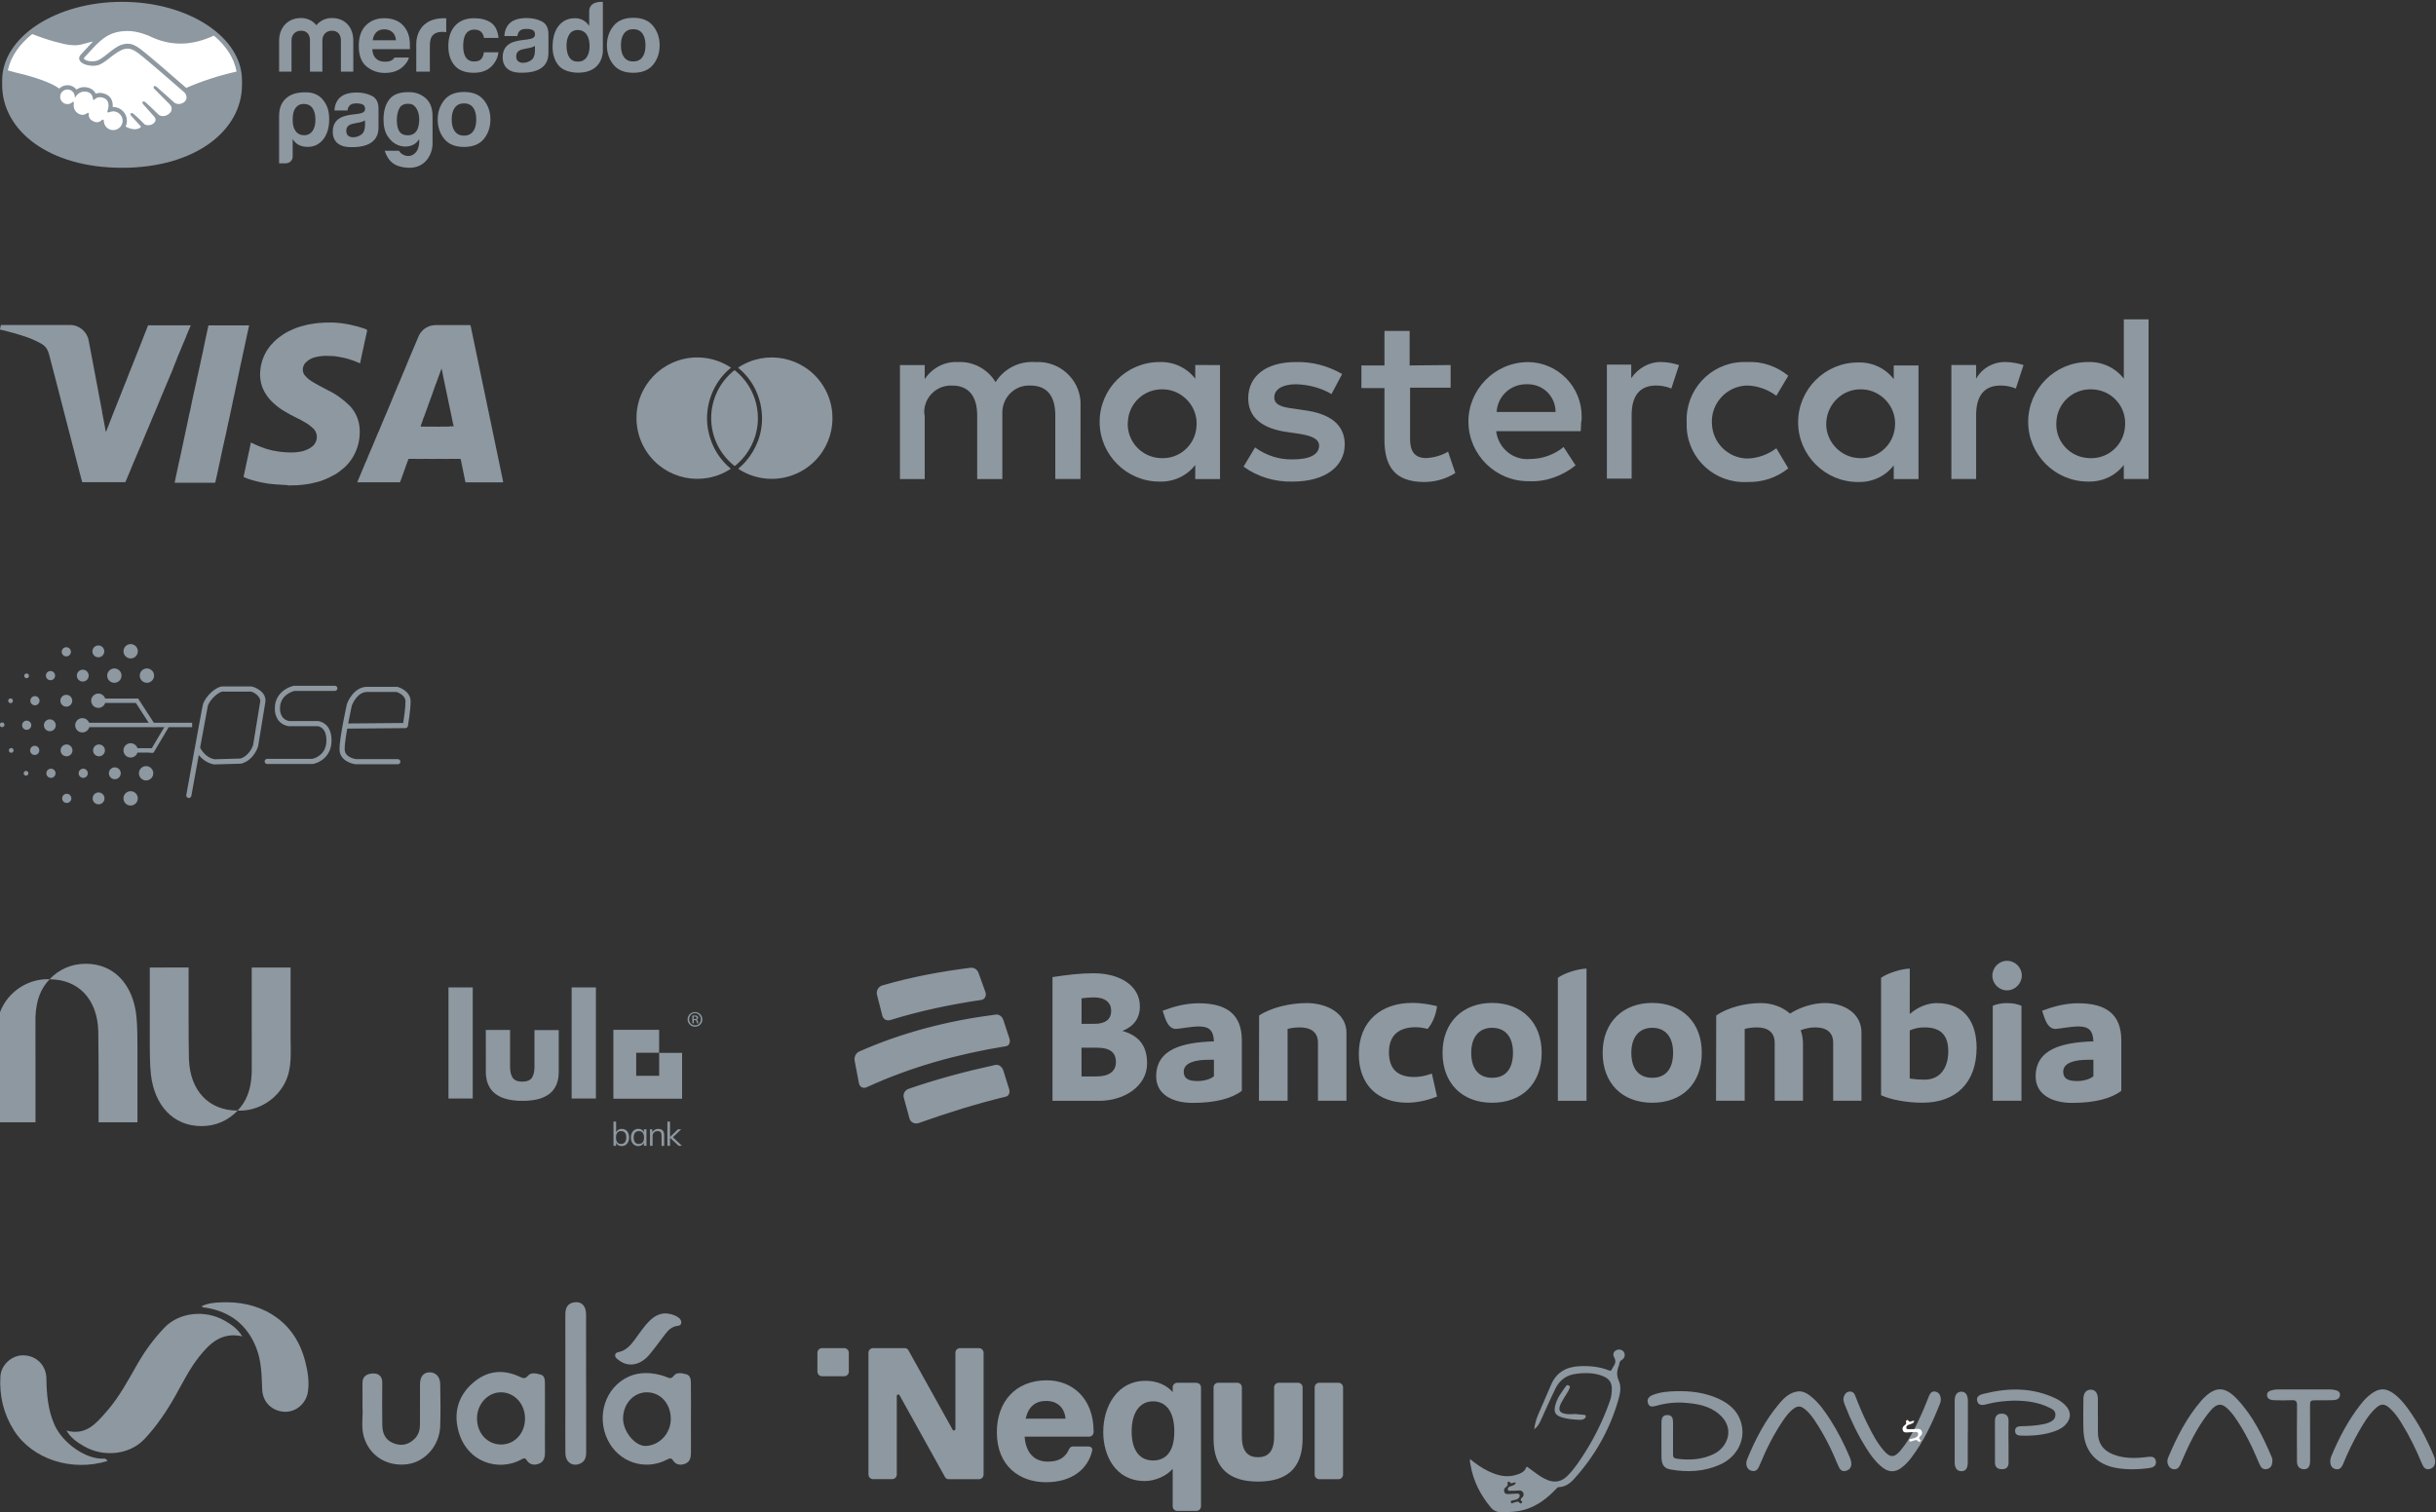 <?xml version="1.0" encoding="UTF-8" standalone="no"?>
<svg xmlns:inkscape="http://www.inkscape.org/namespaces/inkscape" xmlns:sodipodi="http://sodipodi.sourceforge.net/DTD/sodipodi-0.dtd" xmlns="http://www.w3.org/2000/svg" xmlns:svg="http://www.w3.org/2000/svg" width="80.532mm" height="50mm" viewBox="0 0 80.532 50" version="1.1" id="svg8372" inkscape:version="1.2.2 (732a01da63, 2022-12-09)" sodipodi:docname="medios de pago pistilo 5.svg">
  <rect x="0" y="0" width="80.532" height="50" fill="#333333" stroke="none"/>
  <defs id="defs8369">
    <clipPath id="clipPath253">
      <path d="M 0,283.46 H 283.46 V 0 H 0 Z" id="path251"></path>
    </clipPath>
    <clipPath id="clip0_1634_1219">
      <rect width="104" height="32.245" fill="#ffffff" transform="translate(0,0.283)" id="rect5082" x="0" y="0"></rect>
    </clipPath>
  </defs>
  <g inkscape:label="Capa 1" inkscape:groupmode="layer" id="layer1" transform="translate(-5.289,-6.911)">
    <g id="g561" transform="matrix(1.453,0,0,1.453,-2.396,-3.131)" style="stroke-width:0.688">
      <g id="g247" transform="matrix(0.039,0,0,-0.039,4.43,28.933)" style="fill:#8e98a0;fill-opacity:1;stroke-width:6.178">
        <g id="g249" clip-path="url(#clipPath253)" style="fill:#8e98a0;fill-opacity:1;stroke-width:6.178">
          <g id="g255" transform="translate(204.328,118.869)" style="fill:#8e98a0;fill-opacity:1;stroke-width:6.178">
            <path d="m 0,0 h -26.41 c -0.828,0 -1.5,0.672 -1.5,1.5 0,0.828 0.672,1.5 1.5,1.5 h 26.265 c 0.999,0.21 7.939,1.963 8.249,10.104 0.308,8.074 -4.321,8.882 -5.072,8.96 0,0 -16.93,0.001 -16.951,0 -6.797,1.133 -8.22,7.246 -8.023,10.496 -0.038,8.448 7.093,12.23 10.876,13.05 0.105,0.023 0.212,0.035 0.319,0.035 h 23.78 c 0.828,0 1.5,-0.672 1.5,-1.5 0,-0.829 -0.672,-1.5 -1.5,-1.5 H -10.57 c -1.151,-0.293 -8.434,-2.454 -8.372,-10.117 0,-0.037 -0.001,-0.074 -0.003,-0.111 -0.017,-0.265 -0.326,-6.309 5.39,-7.355 0,0 16.743,0.004 16.731,0 C 3.26,25.058 11.538,24.432 11.102,12.99 10.766,4.143 3.858,0.639 0.253,0.021 0.169,0.007 0.085,0 0,0" style="fill:#8e98a0;fill-opacity:1;fill-rule:nonzero;stroke:none;stroke-width:6.178" id="path257"></path>
          </g>
          <g id="g259" transform="translate(227.32,153.127)" style="fill:#8e98a0;fill-opacity:1;stroke-width:6.178">
            <path d="m 0,0 c -0.169,-0.77 -1.171,-5.374 -2.156,-10.602 l 32.082,0.269 c 0.42,2.613 1.341,8.787 1.341,12.621 0,3.508 -4.215,5.16 -5.152,5.485 H 8.821 C 3.285,7.773 0.343,0.857 0,0 M 26.78,-34.416 H 2.408 c -0.054,0 -0.106,0.003 -0.16,0.009 -3.213,0.344 -9.327,2.58 -9.464,8.583 -0.144,6.38 4.129,25.762 4.311,26.584 0.015,0.067 0.034,0.133 0.058,0.197 0.149,0.401 3.733,9.816 11.668,9.816 h 17.531 c 0.141,0 0.282,-0.02 0.416,-0.059 0.307,-0.089 7.499,-2.238 7.499,-8.426 0,-5.201 -1.525,-13.996 -1.59,-14.368 -0.124,-0.714 -0.742,-1.236 -1.465,-1.242 l -33.919,-0.284 c -0.856,-4.822 -1.566,-9.656 -1.509,-12.15 0.106,-4.646 5.952,-5.56 6.715,-5.66 H 26.78 c 0.828,0 1.5,-0.672 1.5,-1.5 0,-0.828 -0.672,-1.5 -1.5,-1.5" style="fill:#8e98a0;fill-opacity:1;fill-rule:nonzero;stroke:none;stroke-width:6.178" id="path261"></path>
          </g>
          <g id="g263" transform="translate(138.767,128.403)" style="fill:#8e98a0;fill-opacity:1;stroke-width:6.178">
            <path d="m 0,0 c 3.052,-5.811 7.762,-6.678 8.457,-6.775 l 15.094,0.43 c 5.245,1.687 7.154,7.197 7.371,7.876 l 4.152,25.349 c 0.434,2.825 -3.896,5.847 -5.676,5.834 C 28.3,32.71 24.787,32.698 21.273,32.692 19.152,32.688 17.029,32.688 15.44,32.689 14.352,32.691 13.565,32.692 12.99,32.728 10.451,32.293 5.927,28.255 4.527,24.497 4.264,23.316 2.223,12.198 0,0 m -6.583,-29.374 c -0.089,0 -0.179,0.008 -0.269,0.024 -0.815,0.148 -1.356,0.928 -1.209,1.743 0,0 2.389,13.21 4.795,26.421 1.204,6.606 2.411,13.212 3.325,18.167 0.458,2.48 0.841,4.547 1.116,5.995 0.226,1.196 0.375,1.981 0.545,2.498 l -0.027,0.009 c 1.695,4.631 6.973,9.594 10.861,10.213 0.137,0.022 0.274,0.024 0.407,0.009 0.992,-0.034 10.501,-0.013 16.778,0.01 10e-4,0 0.003,0 0.005,0 1.455,0.033 9.228,-2.91 8.323,-9.065 -0.008,-0.054 -0.008,-0.109 -0.017,-0.163 L 33.866,0.947 C 33.857,0.892 33.845,0.837 33.83,0.783 33.739,0.463 31.541,-7.081 24.229,-9.274 24.104,-9.313 23.974,-9.334 23.842,-9.337 L 8.43,-9.777 c -0.063,-0.005 -0.123,-0.001 -0.183,0.006 -0.244,0.022 -5.113,0.541 -9.028,5.479 -1.66,-9.118 -3.318,-18.264 -4.328,-23.849 -0.131,-0.725 -0.763,-1.233 -1.474,-1.233" style="fill:#8e98a0;fill-opacity:1;fill-rule:nonzero;stroke:none;stroke-width:6.178" id="path265"></path>
          </g>
          <g id="g267" transform="translate(111.922,170.441)" style="fill:#8e98a0;fill-opacity:1;stroke-width:6.178">
            <path d="m 0,0 c 0,-2.311 -1.874,-4.185 -4.185,-4.185 -2.311,0 -4.185,1.874 -4.185,4.185 0,2.311 1.874,4.185 4.185,4.185 C -1.874,4.185 0,2.311 0,0" style="fill:#8e98a0;fill-opacity:1;fill-rule:nonzero;stroke:none;stroke-width:6.178" id="path269"></path>
          </g>
          <g id="g271" transform="translate(102.445,184.652)" style="fill:#8e98a0;fill-opacity:1;stroke-width:6.178">
            <path d="m 0,0 c 0,-2.311 -1.874,-4.185 -4.185,-4.185 -2.311,0 -4.185,1.874 -4.185,4.185 0,2.311 1.874,4.185 4.185,4.185 C -1.874,4.185 0,2.311 0,0" style="fill:#8e98a0;fill-opacity:1;fill-rule:nonzero;stroke:none;stroke-width:6.178" id="path273"></path>
          </g>
          <g id="g275" transform="translate(92.929,170.441)" style="fill:#8e98a0;fill-opacity:1;stroke-width:6.178">
            <path d="m 0,0 c 0,-2.311 -1.874,-4.185 -4.185,-4.185 -2.311,0 -4.185,1.874 -4.185,4.185 0,2.311 1.874,4.185 4.185,4.185 C -1.874,4.185 0,2.311 0,0" style="fill:#8e98a0;fill-opacity:1;fill-rule:nonzero;stroke:none;stroke-width:6.178" id="path277"></path>
          </g>
          <g id="g279" transform="translate(111.439,113.455)" style="fill:#8e98a0;fill-opacity:1;stroke-width:6.178">
            <path d="m 0,0 c 0,-2.311 -1.874,-4.185 -4.185,-4.185 -2.311,0 -4.185,1.874 -4.185,4.185 0,2.311 1.874,4.185 4.185,4.185 C -1.874,4.185 0,2.311 0,0" style="fill:#8e98a0;fill-opacity:1;fill-rule:nonzero;stroke:none;stroke-width:6.178" id="path281"></path>
          </g>
          <g id="g283" transform="translate(102.425,126.815)" style="fill:#8e98a0;fill-opacity:1;stroke-width:6.178">
            <path d="m 0,0 c 0,-2.311 -1.874,-4.185 -4.185,-4.185 -2.311,0 -4.185,1.874 -4.185,4.185 0,2.311 1.874,4.185 4.185,4.185 C -1.874,4.185 0,2.311 0,0" style="fill:#8e98a0;fill-opacity:1;fill-rule:nonzero;stroke:none;stroke-width:6.178" id="path285"></path>
          </g>
          <g id="g287" transform="translate(83.238,126.815)" style="fill:#8e98a0;fill-opacity:1;stroke-width:6.178">
            <path d="m 0,0 c 0,-1.911 -1.549,-3.461 -3.461,-3.461 -1.911,0 -3.46,1.55 -3.46,3.461 0,1.911 1.549,3.461 3.46,3.461 C -1.549,3.461 0,1.911 0,0" style="fill:#8e98a0;fill-opacity:1;fill-rule:nonzero;stroke:none;stroke-width:6.178" id="path289"></path>
          </g>
          <g id="g291" transform="translate(92.472,113.455)" style="fill:#8e98a0;fill-opacity:1;stroke-width:6.178">
            <path d="m 0,0 c 0,-1.911 -1.549,-3.461 -3.461,-3.461 -1.911,0 -3.46,1.55 -3.46,3.461 0,1.911 1.549,3.461 3.46,3.461 C -1.549,3.461 0,1.911 0,0" style="fill:#8e98a0;fill-opacity:1;fill-rule:nonzero;stroke:none;stroke-width:6.178" id="path293"></path>
          </g>
          <g id="g295" transform="translate(82.995,98.808)" style="fill:#8e98a0;fill-opacity:1;stroke-width:6.178">
            <path d="m 0,0 c 0,-1.911 -1.549,-3.461 -3.461,-3.461 -1.911,0 -3.46,1.55 -3.46,3.461 0,1.911 1.549,3.461 3.46,3.461 C -1.549,3.461 0,1.911 0,0" style="fill:#8e98a0;fill-opacity:1;fill-rule:nonzero;stroke:none;stroke-width:6.178" id="path297"></path>
          </g>
          <g id="g299" transform="translate(73.259,113.455)" style="fill:#8e98a0;fill-opacity:1;stroke-width:6.178">
            <path d="m 0,0 c 0,-1.481 -1.201,-2.682 -2.682,-2.682 -1.481,0 -2.681,1.201 -2.681,2.682 0,1.481 1.2,2.682 2.681,2.682 C -1.201,2.682 0,1.481 0,0" style="fill:#8e98a0;fill-opacity:1;fill-rule:nonzero;stroke:none;stroke-width:6.178" id="path301"></path>
          </g>
          <g id="g303" transform="translate(40.285,141.496)" style="fill:#8e98a0;fill-opacity:1;stroke-width:6.178">
            <path d="m 0,0 c 0,-1.481 -1.201,-2.682 -2.682,-2.682 -1.481,0 -2.681,1.201 -2.681,2.682 0,1.481 1.2,2.682 2.681,2.682 C -1.201,2.682 0,1.481 0,0" style="fill:#8e98a0;fill-opacity:1;fill-rule:nonzero;stroke:none;stroke-width:6.178" id="path305"></path>
          </g>
          <g id="g307" transform="translate(45.088,155.787)" style="fill:#8e98a0;fill-opacity:1;stroke-width:6.178">
            <path d="m 0,0 c 0,-1.481 -1.201,-2.682 -2.682,-2.682 -1.481,0 -2.681,1.201 -2.681,2.682 0,1.481 1.2,2.682 2.681,2.682 C -1.201,2.682 0,1.481 0,0" style="fill:#8e98a0;fill-opacity:1;fill-rule:nonzero;stroke:none;stroke-width:6.178" id="path309"></path>
          </g>
          <g id="g311" transform="translate(54.175,170.441)" style="fill:#8e98a0;fill-opacity:1;stroke-width:6.178">
            <path d="m 0,0 c 0,-1.481 -1.201,-2.682 -2.682,-2.682 -1.481,0 -2.681,1.201 -2.681,2.682 0,1.481 1.2,2.682 2.681,2.682 C -1.201,2.682 0,1.481 0,0" style="fill:#8e98a0;fill-opacity:1;fill-rule:nonzero;stroke:none;stroke-width:6.178" id="path313"></path>
          </g>
          <g id="g315" transform="translate(63.392,184.336)" style="fill:#8e98a0;fill-opacity:1;stroke-width:6.178">
            <path d="m 0,0 c 0,-1.481 -1.201,-2.682 -2.682,-2.682 -1.481,0 -2.681,1.201 -2.681,2.682 0,1.481 1.2,2.682 2.681,2.682 C -1.201,2.682 0,1.481 0,0" style="fill:#8e98a0;fill-opacity:1;fill-rule:nonzero;stroke:none;stroke-width:6.178" id="path317"></path>
          </g>
          <g id="g319" transform="translate(63.652,98.808)" style="fill:#8e98a0;fill-opacity:1;stroke-width:6.178">
            <path d="m 0,0 c 0,-1.481 -1.201,-2.682 -2.682,-2.682 -1.481,0 -2.681,1.201 -2.681,2.682 0,1.481 1.2,2.682 2.681,2.682 C -1.201,2.682 0,1.481 0,0" style="fill:#8e98a0;fill-opacity:1;fill-rule:nonzero;stroke:none;stroke-width:6.178" id="path321"></path>
          </g>
          <g id="g323" transform="translate(54.435,113.455)" style="fill:#8e98a0;fill-opacity:1;stroke-width:6.178">
            <path d="m 0,0 c 0,-1.481 -1.201,-2.682 -2.682,-2.682 -1.481,0 -2.681,1.201 -2.681,2.682 0,1.481 1.2,2.682 2.681,2.682 C -1.201,2.682 0,1.481 0,0" style="fill:#8e98a0;fill-opacity:1;fill-rule:nonzero;stroke:none;stroke-width:6.178" id="path325"></path>
          </g>
          <g id="g327" transform="translate(44.958,126.815)" style="fill:#8e98a0;fill-opacity:1;stroke-width:6.178">
            <path d="m 0,0 c 0,-1.481 -1.201,-2.682 -2.682,-2.682 -1.481,0 -2.681,1.201 -2.681,2.682 0,1.481 1.2,2.682 2.681,2.682 C -1.201,2.682 0,1.481 0,0" style="fill:#8e98a0;fill-opacity:1;fill-rule:nonzero;stroke:none;stroke-width:6.178" id="path329"></path>
          </g>
          <g id="g331" transform="translate(38.597,113.455)" style="fill:#8e98a0;fill-opacity:1;stroke-width:6.178">
            <path d="m 0,0 c 0,-0.764 -0.619,-1.383 -1.383,-1.383 -0.765,0 -1.384,0.619 -1.384,1.383 0,0.764 0.619,1.383 1.384,1.383 C -0.619,1.383 0,0.764 0,0" style="fill:#8e98a0;fill-opacity:1;fill-rule:nonzero;stroke:none;stroke-width:6.178" id="path333"></path>
          </g>
          <g id="g335" transform="translate(29.963,126.815)" style="fill:#8e98a0;fill-opacity:1;stroke-width:6.178">
            <path d="m 0,0 c 0,-0.764 -0.619,-1.383 -1.383,-1.383 -0.765,0 -1.384,0.619 -1.384,1.383 0,0.764 0.619,1.383 1.384,1.383 C -0.619,1.383 0,0.764 0,0" style="fill:#8e98a0;fill-opacity:1;fill-rule:nonzero;stroke:none;stroke-width:6.178" id="path337"></path>
          </g>
          <g id="g339" transform="translate(24.64,141.744)" style="fill:#8e98a0;fill-opacity:1;stroke-width:6.178">
            <path d="m 0,0 c 0,-0.764 -0.62,-1.383 -1.384,-1.383 -0.764,0 -1.383,0.619 -1.383,1.383 0,0.764 0.619,1.383 1.383,1.383 C -0.62,1.383 0,0.764 0,0" style="fill:#8e98a0;fill-opacity:1;fill-rule:nonzero;stroke:none;stroke-width:6.178" id="path341"></path>
          </g>
          <g id="g343" transform="translate(29.573,155.764)" style="fill:#8e98a0;fill-opacity:1;stroke-width:6.178">
            <path d="m 0,0 c 0,-0.764 -0.619,-1.383 -1.383,-1.383 -0.765,0 -1.384,0.619 -1.384,1.383 0,0.764 0.619,1.383 1.384,1.383 C -0.619,1.383 0,0.764 0,0" style="fill:#8e98a0;fill-opacity:1;fill-rule:nonzero;stroke:none;stroke-width:6.178" id="path345"></path>
          </g>
          <g id="g347" transform="translate(38.92,170.304)" style="fill:#8e98a0;fill-opacity:1;stroke-width:6.178">
            <path d="m 0,0 c 0,-0.764 -0.619,-1.383 -1.383,-1.383 -0.765,0 -1.384,0.619 -1.384,1.383 0,0.764 0.619,1.383 1.384,1.383 C -0.619,1.383 0,0.764 0,0" style="fill:#8e98a0;fill-opacity:1;fill-rule:nonzero;stroke:none;stroke-width:6.178" id="path349"></path>
          </g>
          <g id="g351" transform="translate(64.301,126.815)" style="fill:#8e98a0;fill-opacity:1;stroke-width:6.178">
            <path d="m 0,0 c 0,-1.911 -1.549,-3.461 -3.461,-3.461 -1.911,0 -3.46,1.55 -3.46,3.461 0,1.911 1.549,3.461 3.46,3.461 C -1.549,3.461 0,1.911 0,0" style="fill:#8e98a0;fill-opacity:1;fill-rule:nonzero;stroke:none;stroke-width:6.178" id="path353"></path>
          </g>
          <g id="g355" transform="translate(54.565,141.462)" style="fill:#8e98a0;fill-opacity:1;stroke-width:6.178">
            <path d="m 0,0 c 0,-1.911 -1.549,-3.461 -3.461,-3.461 -1.911,0 -3.46,1.55 -3.46,3.461 0,1.911 1.549,3.461 3.46,3.461 C -1.549,3.461 0,1.911 0,0" style="fill:#8e98a0;fill-opacity:1;fill-rule:nonzero;stroke:none;stroke-width:6.178" id="path357"></path>
          </g>
          <g id="g359" transform="translate(64.171,155.787)" style="fill:#8e98a0;fill-opacity:1;stroke-width:6.178">
            <path d="m 0,0 c 0,-1.911 -1.549,-3.461 -3.461,-3.461 -1.911,0 -3.46,1.55 -3.46,3.461 0,1.911 1.549,3.461 3.46,3.461 C -1.549,3.461 0,1.911 0,0" style="fill:#8e98a0;fill-opacity:1;fill-rule:nonzero;stroke:none;stroke-width:6.178" id="path361"></path>
          </g>
          <g id="g363" transform="translate(73.778,170.441)" style="fill:#8e98a0;fill-opacity:1;stroke-width:6.178">
            <path d="m 0,0 c 0,-1.911 -1.549,-3.461 -3.461,-3.461 -1.911,0 -3.46,1.55 -3.46,3.461 0,1.911 1.549,3.461 3.46,3.461 C -1.549,3.461 0,1.911 0,0" style="fill:#8e98a0;fill-opacity:1;fill-rule:nonzero;stroke:none;stroke-width:6.178" id="path365"></path>
          </g>
          <g id="g367" transform="translate(82.865,184.591)" style="fill:#8e98a0;fill-opacity:1;stroke-width:6.178">
            <path d="m 0,0 c 0,-1.911 -1.549,-3.461 -3.461,-3.461 -1.911,0 -3.46,1.55 -3.46,3.461 0,1.911 1.549,3.461 3.46,3.461 C -1.549,3.461 0,1.911 0,0" style="fill:#8e98a0;fill-opacity:1;fill-rule:nonzero;stroke:none;stroke-width:6.178" id="path369"></path>
          </g>
          <g id="g371" transform="translate(74.258,141.462)" style="fill:#8e98a0;fill-opacity:1;stroke-width:6.178">
            <path d="m 0,0 c 0,-2.311 -1.874,-4.185 -4.185,-4.185 -2.311,0 -4.185,1.874 -4.185,4.185 0,2.311 1.874,4.185 4.185,4.185 C -1.874,4.185 0,2.311 0,0" style="fill:#8e98a0;fill-opacity:1;fill-rule:nonzero;stroke:none;stroke-width:6.178" id="path373"></path>
          </g>
          <g id="g375" transform="translate(83.593,155.787)" style="fill:#8e98a0;fill-opacity:1;stroke-width:6.178">
            <path d="m 0,0 c 0,-2.311 -1.874,-4.185 -4.185,-4.185 -2.311,0 -4.185,1.874 -4.185,4.185 0,2.311 1.874,4.185 4.185,4.185 C -1.874,4.185 0,2.311 0,0" style="fill:#8e98a0;fill-opacity:1;fill-rule:nonzero;stroke:none;stroke-width:6.178" id="path377"></path>
          </g>
          <g id="g379" transform="translate(102.425,98.808)" style="fill:#8e98a0;fill-opacity:1;stroke-width:6.178">
            <path d="m 0,0 c 0,-2.311 -1.874,-4.185 -4.185,-4.185 -2.311,0 -4.185,1.874 -4.185,4.185 0,2.311 1.874,4.185 4.185,4.185 C -1.874,4.185 0,2.311 0,0" style="fill:#8e98a0;fill-opacity:1;fill-rule:nonzero;stroke:none;stroke-width:6.178" id="path381"></path>
          </g>
          <path d="M 134.121,140.373 H 72.198 v 2.566 h 61.923 z" style="fill:#8e98a0;fill-opacity:1;fill-rule:nonzero;stroke:none;stroke-width:6.178" id="path383"></path>
          <path d="M 101.978,154.504 H 82.504 v 2.566 h 19.474 z" style="fill:#8e98a0;fill-opacity:1;fill-rule:nonzero;stroke:none;stroke-width:6.178" id="path385"></path>
          <g id="g387" transform="translate(110.34,140.517)" style="fill:#8e98a0;fill-opacity:1;stroke-width:6.178">
            <path d="m 0,0 -10.715,16.553 h 2.991 L 2.992,0 Z" style="fill:#8e98a0;fill-opacity:1;fill-rule:nonzero;stroke:none;stroke-width:6.178" id="path389"></path>
          </g>
          <path d="m 111.439,125.532 h -9.934 v 2.566 h 9.934 z" style="fill:#8e98a0;fill-opacity:1;fill-rule:nonzero;stroke:none;stroke-width:6.178" id="path391"></path>
          <g id="g393" transform="translate(109.074,125.532)" style="fill:#8e98a0;fill-opacity:1;stroke-width:6.178">
            <path d="m 0,0 8.888,14.986 h 2.566 L 2.566,0 Z" style="fill:#8e98a0;fill-opacity:1;fill-rule:nonzero;stroke:none;stroke-width:6.178" id="path395"></path>
          </g>
        </g>
      </g>
      <g id="g1237" transform="matrix(0.019,0,0,0.019,2.854,4.802)" style="stroke-width:9.776">
        <g id="g4806" style="stroke-width:9.776">
          <path class="cls-3" d="m 274.38,116.94 c -77.83,0 -140.91,40.36 -140.91,90.15 0,49.79 63.09,94.05 140.91,94.05 77.82,0 140.91,-44.27 140.91,-94.05 0,-49.78 -63.09,-90.15 -140.91,-90.15 z" id="path1182" style="fill:#8e98a0;fill-opacity:1;stroke-width:0px"></path>
          <path class="cls-2" d="m 228.53,179.22 c -0.07,0.14 -1.45,1.56 -0.55,2.71 2.18,2.78 8.91,4.38 15.72,2.85 4.05,-0.91 9.25,-5.04 14.28,-9.03 5.45,-4.33 10.86,-8.67 16.3,-10.39 5.76,-1.83 9.45,-1.05 11.89,-0.31 2.67,0.8 5.82,2.56 10.84,6.32 9.45,7.1 47.43,40.26 54,45.99 5.28,-2.39 30.47,-12.56 62.39,-19.6 -2.78,-17.02 -13.01,-33.25 -28.72,-45.99 -21.89,9.19 -50.42,14.7 -76.58,1.93 -0.13,-0.05 -14.29,-6.75 -28.25,-6.42 -20.75,0.48 -29.74,9.46 -39.25,18.97 l -12.05,12.99 z" id="path1184" style="fill:#ffffff;stroke-width:0px"></path>
          <path class="cls-2" d="m 349.44,220.97 c -0.45,-0.4 -44.67,-39.09 -54.69,-46.62 -5.8,-4.35 -9.02,-5.46 -12.41,-5.89 -1.76,-0.23 -4.2,0.1 -5.9,0.57 -4.66,1.27 -10.75,5.34 -16.16,9.63 -5.6,4.46 -10.88,8.66 -15.79,9.76 -6.26,1.4 -13.91,-0.25 -17.4,-2.61 -1.41,-0.95 -2.41,-2.05 -2.89,-3.16 -1.29,-2.99 1.09,-5.38 1.48,-5.78 l 12.2,-13.2 c 1.42,-1.41 2.85,-2.83 4.31,-4.23 -3.94,0.51 -7.58,1.52 -11.12,2.5 -4.42,1.24 -8.68,2.42 -12.98,2.42 -1.8,0 -11.42,-1.58 -13.25,-2.07 -11.05,-3.02 -23.56,-5.97 -38.04,-12.73 -17.35,12.91 -28.65,28.77 -32,46.56 2.49,0.66 9.02,2.15 10.71,2.52 39.26,8.73 51.49,17.72 53.71,19.6 2.4,-2.67 5.87,-4.36 9.73,-4.36 4.35,0 8.26,2.19 10.64,5.56 2.25,-1.78 5.35,-3.3 9.36,-3.29 1.82,0 3.71,0.34 5.62,0.98 4.43,1.52 6.72,4.47 7.9,7.14 1.48,-0.67 3.31,-1.17 5.46,-1.16 2.12,0 4.32,0.48 6.53,1.44 7.24,3.11 8.36,10.22 7.71,15.58 0.52,-0.06 1.04,-0.08 1.56,-0.08 8.58,0 15.56,6.98 15.56,15.57 0,2.66 -0.68,5.16 -1.86,7.35 2.34,1.31 8.29,4.28 13.52,3.62 4.17,-0.53 5.76,-1.95 6.32,-2.76 0.39,-0.55 0.8,-1.2 0.42,-1.66 l -11.08,-12.3 c 0,0 -1.82,-1.73 -1.22,-2.39 0.62,-0.68 1.75,0.3 2.55,0.96 5.64,4.71 12.52,11.81 12.52,11.81 0.12,0.08 0.57,0.98 3.12,1.43 2.19,0.39 6.07,0.17 8.76,-2.04 0.67,-0.56 1.35,-1.25 1.93,-1.97 -0.05,0.04 -0.09,0.08 -0.13,0.1 2.84,-3.63 -0.32,-7.29 -0.32,-7.29 l -12.93,-14.52 c 0,0 -1.85,-1.71 -1.22,-2.4 0.56,-0.6 1.75,0.3 2.56,0.98 4.09,3.42 9.88,9.23 15.42,14.66 1.09,0.79 5.96,3.8 12.41,-0.43 3.92,-2.57 4.7,-5.73 4.59,-8.1 -0.27,-3.15 -2.73,-5.4 -2.73,-5.4 l -17.66,-17.76 c 0,0 -1.87,-1.59 -1.21,-2.4 0.54,-0.68 1.75,0.3 2.55,0.96 5.62,4.71 20.86,18.68 20.86,18.68 0.22,0.15 5.48,3.9 11.99,-0.24 2.33,-1.49 3.81,-3.73 3.94,-6.34 0.22,-4.52 -2.96,-7.2 -2.96,-7.2 z" id="path1186" style="fill:#ffffff;stroke-width:0px"></path>
          <path class="cls-2" d="m 263.76,243.48 c -2.74,-0.03 -5.74,1.6 -6.13,1.36 -0.22,-0.14 0.17,-1.24 0.42,-1.88 0.27,-0.63 3.87,-11.48 -4.92,-15.25 -6.73,-2.89 -10.85,0.36 -12.26,1.83 -0.37,0.38 -0.54,0.35 -0.58,-0.13 -0.14,-1.96 -1.01,-7.24 -6.82,-9.02 -8.3,-2.54 -13.64,3.25 -14.99,5.35 -0.61,-4.73 -4.61,-8.4 -9.5,-8.41 -5.32,0 -9.64,4.3 -9.65,9.63 0,5.32 4.31,9.64 9.64,9.64 2.59,0 4.93,-1.03 6.66,-2.69 0.06,0.05 0.08,0.14 0.05,0.32 -0.41,2.39 -1.15,11.04 7.92,14.57 3.64,1.41 6.73,0.36 9.29,-1.43 0.76,-0.54 0.89,-0.31 0.78,0.41 -0.33,2.23 0.09,6.99 6.77,9.7 5.08,2.07 8.09,-0.04 10.07,-1.87 0.86,-0.78 1.09,-0.65 1.14,0.56 0.24,6.44 5.59,11.56 12.09,11.57 6.7,0 12.13,-5.41 12.13,-12.1 0,-6.7 -5.42,-12.06 -12.12,-12.13 z" id="path1188" style="fill:#ffffff;stroke-width:0px"></path>
          <path class="cls-1" d="m 274.35,113.21 c -79.31,0 -143.6,42.18 -143.6,93.92 0,1.34 -0.02,5.03 -0.02,5.5 0,54.9 56.19,99.35 143.6,99.35 87.41,0 143.61,-44.45 143.61,-99.34 v -5.51 c 0,-51.74 -64.29,-93.92 -143.59,-93.92 z m 137.12,83.51 c -31.21,6.94 -54.49,17.01 -60.32,19.61 -13.62,-11.89 -45.1,-39.26 -53.63,-45.66 -4.87,-3.67 -8.2,-5.6 -11.12,-6.47 -1.31,-0.4 -3.12,-0.85 -5.45,-0.85 -2.17,0 -4.5,0.39 -6.93,1.17 -5.51,1.75 -11,6.11 -16.31,10.33 l -0.27,0.22 c -4.95,3.93 -10.06,8 -13.93,8.86 -1.69,0.38 -3.43,0.58 -5.16,0.58 -4.34,0 -8.23,-1.26 -9.69,-3.12 -0.24,-0.31 -0.08,-0.81 0.48,-1.52 l 0.07,-0.1 11.99,-12.91 c 9.39,-9.39 18.25,-18.25 38.66,-18.72 0.34,-0.01 0.68,-0.02 1.02,-0.02 12.7,0.01 25.4,5.69 26.83,6.36 11.91,5.81 24.21,8.76 36.56,8.77 12.85,0 26.11,-3.17 40.05,-9.58 14.56,12.24 24.21,26.99 27.15,43.06 z m -137.1,-77.97 c 42.1,0 79.76,12.07 105.09,31.07 -12.24,5.3 -23.91,7.97 -35.17,7.97 -11.52,-0.01 -23.03,-2.78 -34.21,-8.23 -0.59,-0.28 -14.61,-6.89 -29.2,-6.9 -0.38,0 -0.77,0 -1.15,0.01 -17.14,0.4 -26.8,6.49 -33.29,11.82 -6.31,0.16 -11.76,1.68 -16.61,3.03 -4.33,1.2 -8.06,2.24 -11.7,2.24 -1.5,0 -4.2,-0.14 -4.44,-0.15 -4.18,-0.13 -25.18,-5.28 -41.95,-11.61 25.27,-17.96 61.89,-29.26 102.64,-29.26 z m -107.61,33.01 c 17.51,7.16 38.76,12.7 45.48,13.13 1.87,0.12 3.87,0.34 5.87,0.34 4.46,0 8.91,-1.25 13.21,-2.45 2.54,-0.71 5.35,-1.49 8.3,-2.05 -0.79,0.77 -1.58,1.56 -2.37,2.35 l -12.17,13.17 c -0.96,0.97 -3.04,3.55 -1.67,6.73 0.54,1.28 1.65,2.51 3.2,3.55 2.9,1.95 8.1,3.28 12.92,3.28 1.83,0 3.57,-0.18 5.15,-0.54 5.11,-1.14 10.46,-5.41 16.13,-9.92 4.52,-3.59 10.94,-8.15 15.86,-9.49 1.38,-0.37 3.06,-0.61 4.42,-0.61 0.41,0 0.79,0.02 1.14,0.07 3.24,0.41 6.38,1.51 11.99,5.72 10,7.51 54.22,46.2 54.65,46.58 0.03,0.02 2.85,2.46 2.65,6.5 -0.11,2.26 -1.36,4.26 -3.54,5.65 -1.89,1.2 -3.83,1.81 -5.8,1.81 -2.96,0 -4.99,-1.39 -5.13,-1.48 -0.16,-0.13 -15.31,-14.03 -20.89,-18.7 -0.89,-0.74 -1.75,-1.4 -2.62,-1.4 -0.47,0 -0.88,0.2 -1.16,0.55 -0.88,1.08 0.1,2.58 1.26,3.56 l 17.7,17.8 c 0,0 2.21,2.06 2.45,4.79 0.14,2.95 -1.27,5.42 -4.2,7.34 -2.09,1.38 -4.2,2.07 -6.27,2.07 -2.72,0 -4.63,-1.24 -5.05,-1.53 l -2.54,-2.5 c -4.64,-4.57 -9.43,-9.29 -12.94,-12.21 -0.86,-0.71 -1.77,-1.37 -2.64,-1.37 -0.43,0 -0.82,0.16 -1.12,0.48 -0.4,0.44 -0.68,1.24 0.32,2.57 0.4,0.55 0.89,1 0.89,1 l 12.91,14.51 c 0.1,0.13 2.66,3.17 0.29,6.19 l -0.46,0.58 c -0.39,0.42 -0.8,0.82 -1.2,1.16 -2.2,1.81 -5.14,2 -6.31,2 -0.63,0 -1.22,-0.05 -1.75,-0.15 -1.27,-0.23 -2.13,-0.58 -2.55,-1.07 l -0.16,-0.16 c -0.7,-0.73 -7.21,-7.38 -12.6,-11.87 -0.71,-0.6 -1.6,-1.34 -2.51,-1.34 -0.45,0 -0.85,0.18 -1.17,0.52 -1.06,1.17 0.54,2.91 1.22,3.55 l 11.01,12.15 c -0.01,0.11 -0.15,0.36 -0.41,0.74 -0.4,0.55 -1.73,1.88 -5.73,2.38 -0.48,0.06 -0.98,0.09 -1.46,0.09 -4.12,0 -8.52,-2 -10.79,-3.2 1.03,-2.18 1.57,-4.58 1.57,-6.98 0,-9.07 -7.36,-16.44 -16.43,-16.45 -0.19,0 -0.4,0 -0.59,0.01 0.29,-4.14 -0.29,-11.98 -8.34,-15.43 -2.32,-1 -4.63,-1.52 -6.87,-1.52 -1.76,0 -3.45,0.3 -5.04,0.91 -1.67,-3.24 -4.44,-5.6 -8.04,-6.83 -2,-0.69 -3.98,-1.04 -5.9,-1.04 -3.35,0 -6.44,0.99 -9.19,2.94 -2.64,-3.28 -6.62,-5.22 -10.81,-5.22 -3.67,0 -7.2,1.47 -9.81,4.06 -3.43,-2.62 -17.03,-11.26 -53.44,-19.53 -1.74,-0.39 -5.69,-1.52 -8.17,-2.25 3.41,-16.34 13.8,-31.27 29.2,-43.52 z m 67.54,94.78 -0.39,-0.35 h -0.4 c -0.32,0 -0.66,0.13 -1.11,0.45 -1.86,1.31 -3.63,1.94 -5.44,1.94 -1,0 -2.02,-0.2 -3.04,-0.59 -8.44,-3.29 -7.78,-11.25 -7.36,-13.65 0.06,-0.49 -0.06,-0.86 -0.37,-1.12 l -0.6,-0.49 -0.56,0.53 c -1.65,1.59 -3.8,2.45 -6.06,2.45 -4.83,0 -8.77,-3.93 -8.76,-8.77 0,-4.83 3.94,-8.76 8.78,-8.75 4.37,0 8.09,3.28 8.64,7.65 l 0.3,2.35 1.29,-1.99 c 0.14,-0.23 3.69,-5.59 10.2,-5.58 1.24,0 2.52,0.2 3.81,0.6 5.19,1.58 6.07,6.29 6.2,8.25 0.09,1.14 0.91,1.2 1.06,1.2 0.45,0 0.78,-0.28 1.01,-0.53 0.98,-1.02 3.11,-2.72 6.45,-2.72 1.53,0 3.15,0.37 4.83,1.09 8.25,3.54 4.51,14.02 4.47,14.13 -0.71,1.74 -0.74,2.5 -0.07,2.95 l 0.32,0.15 h 0.24 c 0.37,0 0.83,-0.16 1.6,-0.42 1.12,-0.39 2.81,-0.97 4.4,-0.97 v 0 c 6.21,0.07 11.26,5.13 11.26,11.26 0,6.2 -5.06,11.24 -11.27,11.24 -6.07,0 -11.01,-4.73 -11.23,-10.74 -0.02,-0.52 -0.07,-1.88 -1.23,-1.88 -0.47,0 -0.89,0.29 -1.36,0.72 -1.34,1.24 -3.04,2.49 -5.52,2.49 -1.13,0 -2.35,-0.26 -3.64,-0.79 -6.41,-2.6 -6.5,-7 -6.24,-8.77 0.07,-0.47 0.09,-0.96 -0.23,-1.35 z m 40.07,48.88 c -76.26,0 -138.08,-39.55 -138.08,-88.33 0,-1.96 0.14,-3.91 0.33,-5.84 0.61,0.15 6.67,1.59 7.92,1.88 37.19,8.26 49.48,16.85 51.56,18.48 -0.7,1.69 -1.07,3.51 -1.07,5.35 0,7.69 6.25,13.95 13.93,13.95 0.86,0 1.72,-0.08 2.56,-0.24 1.16,5.66 4.86,9.95 10.51,12.15 1.65,0.63 3.32,0.96 4.97,0.96 1.06,0 2.13,-0.13 3.17,-0.39 1.05,2.65 3.39,5.96 8.65,8.09 1.84,0.74 3.68,1.13 5.47,1.13 1.46,0 2.89,-0.26 4.25,-0.76 2.52,6.13 8.51,10.2 15.19,10.2 4.43,0 8.68,-1.8 11.78,-4.99 2.65,1.48 8.25,4.15 13.91,4.16 0.73,0 1.41,-0.05 2.11,-0.13 5.62,-0.71 8.23,-2.91 9.43,-4.62 0.22,-0.3 0.41,-0.62 0.58,-0.95 1.32,0.38 2.78,0.69 4.46,0.7 3.07,0 6.01,-1.05 8.99,-3.21 2.93,-2.11 5.01,-5.14 5.31,-7.72 0,-0.03 0,-0.07 0.01,-0.11 0.99,0.2 2,0.3 3.01,0.3 3.16,0 6.27,-0.98 9.24,-2.93 5.73,-3.75 6.72,-8.66 6.63,-11.87 1.01,0.21 2.03,0.32 3.05,0.32 2.96,0 5.88,-0.89 8.65,-2.66 3.55,-2.27 5.69,-5.75 6.02,-9.79 0.21,-2.75 -0.47,-5.53 -1.91,-7.91 9.58,-4.13 31.48,-12.12 57.27,-17.93 0.11,1.46 0.17,2.93 0.17,4.41 0,48.78 -61.82,88.33 -138.07,88.33 z" id="path1190" style="fill:#8e98a0;fill-opacity:1;stroke:#8e98a0;stroke-width:0px;stroke-opacity:1"></path>
          <g id="g1206" style="fill:#8e98a0;fill-opacity:1;stroke-width:9.776">
            <path class="cls-1" d="m 910.26,142.12 c -5.21,-6.54 -13.13,-9.8 -23.75,-9.8 -10.62,0 -18.53,3.27 -23.74,9.8 -5.22,6.53 -7.83,14.25 -7.83,23.16 0,8.91 2.61,16.81 7.83,23.26 5.21,6.43 13.13,9.65 23.74,9.65 10.61,0 18.54,-3.22 23.75,-9.65 5.22,-6.45 7.82,-14.19 7.82,-23.26 0,-9.07 -2.6,-16.63 -7.82,-23.16 z m -12.92,37.48 c -2.53,3.35 -6.15,5.04 -10.89,5.04 -4.74,0 -8.36,-1.69 -10.91,-5.04 -2.55,-3.35 -3.82,-8.13 -3.82,-14.32 0,-6.19 1.27,-10.95 3.82,-14.29 2.55,-3.34 6.19,-5.01 10.91,-5.01 4.72,0 8.35,1.67 10.89,5.01 2.53,3.34 3.8,8.11 3.8,14.29 0,6.18 -1.27,10.97 -3.8,14.32 z" id="path1192" style="fill:#8e98a0;fill-opacity:1;stroke-width:0px"></path>
            <path class="cls-1" d="m 776.98,136.65 c -5.29,-2.68 -11.34,-4.03 -18.15,-4.03 -10.47,0 -17.86,2.73 -22.17,8.18 -2.71,3.49 -4.22,7.95 -4.58,13.37 h 15.65 c 0.38,-2.4 1.15,-4.29 2.31,-5.69 1.61,-1.89 4.36,-2.84 8.23,-2.84 3.46,0 6.08,0.48 7.88,1.45 1.78,0.96 2.68,2.72 2.68,5.26 0,2.09 -1.16,3.61 -3.49,4.61 -1.3,0.57 -3.46,1.04 -6.48,1.42 l -5.55,0.68 c -6.3,0.8 -11.08,2.13 -14.32,3.99 -5.92,3.41 -8.88,8.93 -8.88,16.55 0,5.87 1.83,10.41 5.52,13.61 3.67,3.21 8.34,4.55 13.98,4.81 35.37,1.59 34.98,-18.64 35.3,-22.84 v -23.27 c 0,-7.47 -2.65,-12.55 -7.93,-15.25 z m -8.22,35.32 c -0.11,5.42 -1.66,9.15 -4.64,11.2 -2.99,2.05 -6.24,3.07 -9.78,3.07 -2.24,0 -4.14,-0.63 -5.7,-1.85 -1.56,-1.23 -2.34,-3.24 -2.34,-6.01 0,-3.1 1.28,-5.39 3.83,-6.88 1.51,-0.87 3.99,-1.61 7.45,-2.2 l 3.69,-0.69 c 1.84,-0.35 3.28,-0.73 4.34,-1.13 1.07,-0.38 2.1,-0.9 3.13,-1.55 v 6.03 z" id="path1194" style="fill:#8e98a0;fill-opacity:1;stroke-width:0px"></path>
            <path class="cls-1" d="m 696.32,146.48 c 4.05,0 7.01,1.25 8.94,3.75 1.31,1.84 2.13,3.93 2.45,6.24 h 17.45 c -0.95,-8.81 -4.03,-14.95 -9.24,-18.43 -5.22,-3.47 -11.9,-5.21 -20.07,-5.21 -9.61,0 -17.15,2.95 -22.61,8.84 -5.46,5.9 -8.2,14.15 -8.2,24.75 0,9.38 2.47,17.04 7.42,22.93 4.95,5.89 12.66,8.84 23.14,8.84 10.48,0 18.42,-3.53 23.76,-10.61 3.35,-4.38 5.23,-9.03 5.62,-13.94 h -17.39 c -0.36,3.25 -1.37,5.9 -3.06,7.94 -1.67,2.03 -4.5,3.06 -8.5,3.06 -5.63,0 -9.47,-2.57 -11.5,-7.72 -1.12,-2.75 -1.69,-6.38 -1.69,-10.91 0,-4.53 0.57,-8.54 1.69,-11.43 2.12,-5.39 6.05,-8.1 11.79,-8.1 z" id="path1196" style="fill:#8e98a0;fill-opacity:1;stroke-width:0px"></path>
            <path class="cls-1" d="m 660.36,132.83 c -35.85,0 -33.72,31.73 -33.72,31.73 v 32.24 h 16.27 v -30.23 c 0,-4.96 0.63,-8.62 1.86,-11.01 2.23,-4.23 6.6,-6.35 13.1,-6.35 0.49,0 1.13,0.03 1.92,0.07 0.79,0.04 1.69,0.11 2.73,0.23 v -16.55 c -0.72,-0.05 -1.19,-0.07 -1.39,-0.1 -0.21,-0.02 -0.46,-0.03 -0.77,-0.03 z" id="path1198" style="fill:#8e98a0;fill-opacity:1;stroke-width:0px"></path>
            <path class="cls-1" d="m 613.6,144.85 c -2.81,-4.16 -6.38,-7.21 -10.68,-9.15 -4.31,-1.92 -9.15,-2.88 -14.52,-2.88 -9.06,0 -16.42,2.85 -22.1,8.56 -5.67,5.72 -8.52,13.92 -8.52,24.63 0,11.43 3.15,19.67 9.44,24.74 6.28,5.06 13.54,7.61 21.76,7.61 9.96,0 17.71,-3.01 23.24,-9.02 2.99,-3.16 4.86,-6.29 5.65,-9.38 h -17.26 c -0.68,0.98 -1.41,1.81 -2.22,2.46 -2.3,1.89 -5.42,2.47 -9.09,2.47 -3.47,0 -6.2,-0.52 -8.66,-2.07 -4.06,-2.5 -6.35,-6.72 -6.59,-12.91 h 45.01 c 0.06,-5.34 -0.11,-9.43 -0.54,-12.27 -0.74,-4.84 -2.4,-9.1 -4.92,-12.77 z m -39.15,14.38 c 0.58,-4.02 2.03,-7.2 4.3,-9.56 2.29,-2.35 5.5,-3.53 9.65,-3.53 3.81,0 7.01,1.11 9.59,3.34 2.57,2.22 4,5.48 4.3,9.75 h -27.83 z" id="path1200" style="fill:#8e98a0;fill-opacity:1;stroke-width:0px"></path>
            <path class="cls-1" d="m 525.46,132.61 c -7.55,0 -14.08,3.31 -18.47,8.61 -4.17,-5.3 -10.59,-8.61 -18.48,-8.61 -15.89,0 -26.13,11.67 -26.13,27.12 v 37.06 h 14.87 v -37.41 c 0,-6.83 4.62,-11.55 11.27,-11.55 9.8,0 10.81,8.13 10.81,11.55 v 37.41 h 14.87 v -37.41 c 0,-6.83 4.73,-11.55 11.26,-11.55 9.8,0 10.93,8.13 10.93,11.55 v 37.41 h 14.85 v -37.06 c 0,-15.93 -9.56,-27.12 -25.79,-27.12 z" id="path1202" style="fill:#8e98a0;fill-opacity:1;stroke-width:0px"></path>
            <path class="cls-1" d="m 833.71,124.7 -0.02,17.43 c -1.81,-2.92 -4.17,-5.2 -7.08,-6.83 -2.9,-1.64 -6.23,-2.47 -9.98,-2.47 -8.13,0 -14.6,3.03 -19.46,9.06 -4.86,6.05 -7.29,14.77 -7.29,25.31 0,9.15 2.47,16.65 7.4,22.49 4.93,5.83 14.6,8.39 23.19,8.39 29.95,0 29.6,-25.68 29.6,-25.68 v -59.11 c 0,0 -16.37,-1.75 -16.37,11.41 z m -3.13,55.04 c -2.37,3.4 -5.86,5.1 -10.43,5.1 -4.57,0 -7.98,-1.72 -10.23,-5.13 -2.25,-3.43 -3.37,-8.41 -3.37,-14.11 0,-5.3 1.1,-9.72 3.31,-13.29 2.21,-3.57 5.67,-5.36 10.4,-5.36 3.1,0 5.82,0.98 8.17,2.94 3.81,3.25 5.73,9.09 5.73,16.64 0,5.4 -1.2,9.81 -3.58,13.21 z" id="path1204" style="fill:#8e98a0;fill-opacity:1;stroke-width:0px"></path>
          </g>
          <path class="cls-1" d="m 496.75,221.66 c -13.4,-0.63 -20.16,2.56 -24.57,5.93 -6.09,4.65 -9.8,11.53 -9.8,22.52 v 56.51 h 7.88 c 2.11,0 4.22,-0.73 5.77,-2.16 1.74,-1.6 2.61,-3.56 2.61,-5.86 v -21.12 c 1.92,3.31 4.45,5.74 7.65,7.32 3.03,1.41 6.53,2.12 10.51,2.12 7.49,0 13.64,-2.98 18.41,-8.97 4.78,-6.15 7.17,-14.15 7.17,-24.06 0,-9.91 -2.26,-16.97 -7.68,-23.57 -4.38,-5.34 -11.04,-8.35 -17.94,-8.66 z m 5.55,46.38 c -2.39,3.31 -5.66,4.96 -9.8,4.96 -4.46,0 -7.89,-1.64 -10.28,-4.96 -2.39,-2.99 -3.59,-7.45 -3.59,-13.45 0,-6.43 1.11,-11.16 3.34,-14.15 2.4,-3.29 5.75,-4.96 10.05,-4.96 4.3,0 7.89,1.66 10.28,4.96 2.4,3.31 3.59,8.02 3.59,14.15 0,5.68 -1.19,10.14 -3.59,13.45 z" id="path1208" style="fill:#8e98a0;fill-opacity:1;stroke-width:0px"></path>
          <path class="cls-1" d="m 636.47,227.49 c -5.53,-4.19 -11.18,-6.38 -20.89,-6.12 -9.86,0.27 -17.03,3.03 -21.49,9.07 -4.46,6.05 -6.68,13.95 -6.68,23.68 0,8.33 1.68,15.04 5.04,20.17 3.37,5.1 7.4,8.6 12.1,10.47 4.68,1.89 9.42,2.28 14.2,1.19 4.77,-1.11 8.57,-3.84 11.39,-8.24 v 3.99 c -0.32,5.03 -1.53,8.8 -3.63,11.32 -2.13,2.5 -4.47,4.04 -7.06,4.59 -2.56,0.54 -5.16,0.24 -7.73,-0.95 -2.59,-1.17 -4.5,-2.87 -5.75,-5.06 h -17.14 c 4.44,13.34 12.41,19.23 26.77,20.27 23.16,1.67 30.54,-17.94 30.52,-28.52 V 250.1 c 0,-10.99 -3.58,-18.03 -9.63,-22.63 z m -6.81,32.66 c -0.63,3.68 -1.64,6.4 -3.06,8.12 -2.97,4.08 -7.6,5.53 -13.84,4.37 -6.27,-1.19 -9.4,-7.2 -9.4,-18.03 0,-5.03 0.93,-9.51 2.82,-13.45 1.88,-3.91 5.47,-5.89 10.79,-5.89 3.91,0 6.89,1.42 8.92,4.24 2.04,2.83 3.34,6.05 3.88,9.67 0.55,3.61 0.5,7.27 -0.12,10.96 z" id="path1210" style="fill:#8e98a0;fill-opacity:1;stroke-width:0px"></path>
          <path class="cls-1" d="m 573.49,225.84 c -5.29,-2.67 -11.34,-4.03 -18.15,-4.03 -10.47,0 -17.85,2.73 -22.15,8.19 -2.7,3.48 -4.22,7.94 -4.58,13.36 h 15.65 c 0.38,-2.39 1.15,-4.29 2.3,-5.68 1.61,-1.89 4.36,-2.85 8.23,-2.85 3.47,0 6.09,0.48 7.88,1.45 1.78,0.96 2.67,2.72 2.67,5.26 0,2.08 -1.16,3.62 -3.49,4.6 -1.3,0.57 -3.46,1.04 -6.48,1.42 l -5.54,0.67 c -6.3,0.8 -11.09,2.13 -14.31,3.99 -5.93,3.41 -8.88,8.92 -8.88,16.54 0,5.87 1.83,10.41 5.52,13.61 3.67,3.21 8.34,4.55 13.99,4.81 35.36,1.58 34.96,-18.64 35.28,-22.84 v -23.27 c 0,-7.46 -2.63,-12.54 -7.92,-15.24 z m -8.22,35.31 c -0.1,5.43 -1.66,9.15 -4.63,11.2 -2.98,2.05 -6.24,3.07 -9.78,3.07 -2.24,0 -4.13,-0.63 -5.7,-1.85 -1.56,-1.23 -2.34,-3.23 -2.34,-6 0,-3.1 1.28,-5.39 3.83,-6.87 1.52,-0.87 3.99,-1.61 7.45,-2.2 l 3.7,-0.68 c 1.84,-0.35 3.29,-0.72 4.33,-1.12 1.07,-0.39 2.11,-0.91 3.14,-1.56 v 6.03 z" id="path1212" style="fill:#8e98a0;fill-opacity:1;stroke-width:0px"></path>
          <path class="cls-1" d="m 707.61,230.97 c -5.22,-6.54 -13.14,-9.81 -23.76,-9.81 -10.62,0 -18.52,3.26 -23.73,9.81 -5.22,6.53 -7.83,14.24 -7.83,23.15 0,8.91 2.61,16.8 7.83,23.25 5.21,6.42 13.13,9.64 23.73,9.64 10.6,0 18.53,-3.22 23.76,-9.64 5.21,-6.45 7.81,-14.19 7.81,-23.25 0,-9.06 -2.6,-16.62 -7.81,-23.15 z m -12.93,37.46 c -2.53,3.36 -6.15,5.05 -10.87,5.05 -4.72,0 -8.36,-1.69 -10.91,-5.05 -2.56,-3.35 -3.83,-8.12 -3.83,-14.31 0,-6.19 1.27,-10.95 3.83,-14.29 2.54,-3.34 6.18,-5.01 10.91,-5.01 4.73,0 8.35,1.67 10.87,5.01 2.53,3.34 3.79,8.1 3.79,14.29 0,6.19 -1.26,10.96 -3.79,14.31 z" id="path1214" style="fill:#8e98a0;fill-opacity:1;stroke-width:0px"></path>
        </g>
      </g>
      <g id="g1104" transform="translate(0,2.376)" style="stroke-width:0.688">
        <g id="g4843" transform="matrix(0.05,0,0,0.05,-32.109,33.219)" style="fill:#8e98a0;fill-opacity:1;stroke-width:13.734">
          <g id="g5203" transform="translate(946.029,-147.488)" style="stroke-width:13.734">
            <path d="m -175.506,19.491 c 4.235,-4.449 9.852,-7.048 16.452,-7.048 12.857,0 21.381,9.387 23.011,23.449 0.529,4.567 0.524,11.005 0.519,18.462 -8e-4,0.765 -10e-4,1.54 -10e-4,2.326 V 84.617 h -17.68 V 63.954 c 0,0 -0.036,-17.684 -0.144,-20.989 -0.474,-14.395 -8.996,-23.44 -22.158,-23.449 -3.971,4.196 -6.099,9.325 -6.413,17.169 -0.043,1.094 -0.032,4.972 -0.018,10.082 0.007,2.648 0.016,5.627 0.018,8.721 0.013,13.468 0,29.132 0,29.132 h -17.68 V 52.82 c 0,-1.09 -0.02,-2.188 -0.04,-3.292 -0.04,-2.219 -0.081,-4.455 0.04,-6.67 0.2,-3.691 0.838,-7.32 2.561,-10.691 3.943,-7.723 12.021,-12.695 20.634,-12.695 0.301,0 0.602,0.007 0.9,0.018 z" class="Path-xrtkpd-0 eqfYiR" id="path2" inkscape:connector-curvature="0" style="fill:#8e98a0;fill-opacity:1;stroke-width:31.712" inkscape:export-filename="C:\Users\alex\sites\nubank-logo-5.png" inkscape:export-xdpi="132.76538" inkscape:export-ydpi="132.76538"></path>
            <path d="m -65.84,55.915 c 0.12,-2.214 0.08,-4.451 0.04,-6.67 -0.02,-1.103 -0.04,-2.202 -0.04,-3.292 V 14.154 h -17.68 c 0,0 -0.013,15.664 0,29.131 0.002,3.094 0.01,6.073 0.018,8.721 0.014,5.111 0.025,8.989 -0.018,10.083 -0.314,7.844 -2.442,12.973 -6.413,17.169 -13.162,-0.009 -21.683,-9.055 -22.158,-23.449 -0.108,-3.305 -0.154,-11.507 -0.154,-21.006 V 14.14 l -17.667,0.016 v 27.936 c 0,0.785 -8e-4,1.561 -0.001,2.326 -0.006,7.457 -0.01,13.895 0.519,18.462 1.627,14.062 10.151,23.449 23.008,23.449 6.6,0 12.217,-2.599 16.452,-7.048 0.298,0.012 0.598,0.018 0.899,0.018 8.612,0 16.691,-4.972 20.634,-12.695 1.722,-3.371 2.361,-7 2.561,-10.691 z" class="Path-xrtkpd-0 eqfYiR" id="path4" inkscape:connector-curvature="0" style="fill:#8e98a0;fill-opacity:1;stroke-width:31.712" inkscape:export-filename="C:\Users\alex\sites\nubank-logo-5.png" inkscape:export-xdpi="132.76538" inkscape:export-ydpi="132.76538"></path>
          </g>
        </g>
        <path id="path2-7" style="fill:#8e98a0;fill-opacity:1;stroke-width:0.09" d="m 50.953,26.4 c -0.182,0 -0.333,0.152 -0.333,0.336 0,0.187 0.151,0.336 0.333,0.336 0.186,0 0.337,-0.157 0.337,-0.336 0,-0.187 -0.151,-0.336 -0.337,-0.336 z m -23.578,0.158 c -0.687,0.085 -1.35,0.21 -2.015,0.403 -0.087,0.027 -0.14,0.124 -0.118,0.21 0.049,0.192 0.073,0.288 0.123,0.48 0.021,0.081 0.103,0.123 0.186,0.095 0.679,-0.209 1.361,-0.352 2.064,-0.456 0.081,-0.011 0.124,-0.094 0.095,-0.178 -0.062,-0.176 -0.094,-0.264 -0.158,-0.439 -0.027,-0.074 -0.1,-0.123 -0.175,-0.115 z m 14.011,0.02 c -0.173,0 -0.501,0.096 -0.652,0.209 v 2.799 h 0.652 z m 7.355,0 c -0.168,0 -0.501,0.096 -0.653,0.209 v 2.672 c 0.216,0.1 0.575,0.17 0.946,0.17 0.761,0 1.227,-0.458 1.227,-1.251 0,-0.567 -0.264,-1.016 -0.908,-1.016 -0.203,0 -0.428,0.087 -0.613,0.249 z m -18.568,0.105 c -0.315,0 -0.583,0.035 -0.937,0.087 v 2.816 h 1.063 c 0.579,0 1.089,-0.34 1.089,-0.85 0,-0.388 -0.168,-0.628 -0.562,-0.741 0.255,-0.1 0.398,-0.283 0.398,-0.558 0,-0.48 -0.467,-0.754 -1.05,-0.754 z m 0,0.549 c 0.272,0 0.398,0.126 0.398,0.305 0,0.187 -0.121,0.297 -0.38,0.297 h -0.294 v -0.58 c 0.091,-0.013 0.186,-0.022 0.276,-0.022 z m 7.242,0.126 c -0.683,0 -1.21,0.401 -1.21,1.164 0,0.706 0.437,1.107 1.102,1.107 0.194,0 0.441,-0.044 0.678,-0.14 l -0.117,-0.523 c -0.16,0.057 -0.29,0.078 -0.402,0.078 -0.41,0 -0.575,-0.214 -0.575,-0.562 0,-0.344 0.177,-0.571 0.614,-0.571 0.069,0 0.19,0.017 0.264,0.039 0.099,-0.109 0.19,-0.301 0.216,-0.519 -0.207,-0.048 -0.38,-0.074 -0.57,-0.074 z m 1.823,0 c -0.661,0 -1.128,0.436 -1.128,1.134 0,0.689 0.441,1.138 1.128,1.138 0.683,0 1.128,-0.436 1.128,-1.138 0,-0.68 -0.441,-1.134 -1.128,-1.134 z m 3.643,0 c -0.661,0 -1.128,0.436 -1.128,1.134 0,0.689 0.441,1.138 1.128,1.138 0.683,0 1.128,-0.436 1.128,-1.138 0,-0.68 -0.441,-1.134 -1.128,-1.134 z m -7.873,0.004 c -0.359,0 -0.799,0.1 -1.071,0.283 l -0.004,1.94 h 0.652 v -1.635 c 0.082,-0.022 0.177,-0.035 0.276,-0.035 0.264,0 0.415,0.118 0.415,0.349 v 1.321 h 0.648 v -1.552 c 0,-0.423 -0.419,-0.672 -0.916,-0.672 z m 10.336,0 c -0.341,0 -0.748,0.1 -1.007,0.283 l -0.004,1.94 h 0.652 v -1.635 c 0.082,-0.022 0.177,-0.035 0.276,-0.035 0.259,0 0.406,0.118 0.406,0.349 v 1.321 h 0.644 v -1.291 c 0,-0.113 -0.017,-0.218 -0.052,-0.314 0.095,-0.039 0.212,-0.065 0.333,-0.065 0.259,0 0.406,0.118 0.406,0.349 v 1.321 h 0.644 v -1.552 c 0,-0.419 -0.367,-0.672 -0.838,-0.672 -0.259,0 -0.566,0.096 -0.787,0.24 -0.169,-0.148 -0.402,-0.24 -0.674,-0.24 z m 5.613,0 c -0.125,0 -0.238,0.022 -0.328,0.061 v 2.162 h 0.653 v -2.162 c -0.091,-0.039 -0.199,-0.061 -0.324,-0.061 z m -18.398,0.004 c -0.285,0 -0.549,0.07 -0.817,0.17 l 0.052,0.157 c 0.069,0.192 0.151,0.257 0.255,0.257 0.043,0 0.376,-0.057 0.501,-0.057 0.238,0 0.346,0.07 0.359,0.34 -0.713,0.022 -1.314,0.174 -1.314,0.798 0,0.414 0.376,0.602 0.83,0.602 0.51,0 0.886,-0.096 1.119,-0.275 v -1.146 c 0,-0.61 -0.363,-0.846 -0.985,-0.846 z m 20.01,0 c -0.285,0 -0.549,0.07 -0.817,0.17 l 0.052,0.157 c 0.069,0.192 0.151,0.257 0.255,0.257 0.043,0 0.376,-0.057 0.501,-0.057 0.238,0 0.346,0.07 0.359,0.34 -0.713,0.022 -1.314,0.174 -1.314,0.798 0,0.414 0.376,0.602 0.83,0.602 0.51,0 0.886,-0.096 1.119,-0.275 v -1.146 c 0,-0.61 -0.363,-0.846 -0.985,-0.846 z m -24.62,0.257 c -1.075,0.137 -2.123,0.403 -3.115,0.843 -0.072,0.034 -0.116,0.125 -0.1,0.206 0.039,0.205 0.058,0.308 0.098,0.514 0.017,0.088 0.099,0.129 0.18,0.089 1.009,-0.462 2.074,-0.756 3.167,-0.932 0.07,-0.011 0.105,-0.091 0.078,-0.173 -0.055,-0.17 -0.083,-0.255 -0.14,-0.425 -0.026,-0.079 -0.098,-0.131 -0.169,-0.122 z m 21.128,0.292 c 0.333,0 0.54,0.144 0.54,0.545 0,0.349 -0.164,0.645 -0.544,0.645 -0.104,0 -0.216,-0.009 -0.333,-0.026 v -1.094 c 0.095,-0.044 0.203,-0.07 0.337,-0.07 z m -9.839,0.009 c 0.302,0 0.475,0.209 0.475,0.567 0,0.375 -0.173,0.571 -0.475,0.571 -0.298,0 -0.475,-0.196 -0.475,-0.571 0,-0.358 0.181,-0.567 0.475,-0.567 z m 3.643,0 c 0.302,0 0.475,0.209 0.475,0.567 0,0.375 -0.173,0.571 -0.475,0.571 -0.298,0 -0.475,-0.196 -0.475,-0.571 0,-0.358 0.182,-0.567 0.475,-0.567 z m -12.985,0.453 h 0.346 c 0.29,0 0.437,0.096 0.437,0.327 0,0.214 -0.16,0.327 -0.441,0.327 h -0.341 z m 2.888,0.275 h 0.125 v 0.375 c -0.065,0.057 -0.203,0.109 -0.372,0.109 -0.212,0 -0.315,-0.057 -0.315,-0.214 0,-0.205 0.268,-0.27 0.562,-0.27 z m 20.01,0 h 0.125 v 0.375 c -0.065,0.057 -0.203,0.109 -0.372,0.109 -0.212,0 -0.315,-0.057 -0.315,-0.214 0,-0.205 0.268,-0.27 0.562,-0.27 z m -24.857,0.117 c -0.671,0.146 -1.328,0.321 -1.978,0.545 -0.082,0.03 -0.129,0.117 -0.107,0.197 0.052,0.191 0.078,0.286 0.13,0.478 0.025,0.09 0.126,0.136 0.219,0.1 0.65,-0.233 1.306,-0.436 1.977,-0.599 0.064,-0.016 0.096,-0.091 0.072,-0.169 -0.053,-0.172 -0.08,-0.257 -0.134,-0.428 -0.027,-0.084 -0.105,-0.139 -0.179,-0.124 z"></path>
        <g id="g6242" style="fill:#8e98a0;fill-opacity:1;stroke-width:1.301" transform="matrix(0.529,0,0,0.529,-70.713,-50.782)">
          <path style="fill:#8e98a0;fill-opacity:1;stroke-width:1.301" d="m 170.389,153.87 -0.012,-0.001 -0.022,-0.003 -0.022,-0.003 -0.02,-0.007 -0.02,-0.007 -0.016,-0.008 -0.016,-0.008 -0.013,-0.009 -0.013,-0.009 -0.018,-0.019 -0.018,-0.019 -0.015,-0.024 -0.015,-0.024 v 0.066 0.066 h -0.056 -0.056 v -0.521 -0.521 h 0.056 0.056 l 7.6e-4,0.228 7.6e-4,0.228 0.01,-0.018 0.01,-0.018 0.015,-0.018 0.015,-0.018 0.02,-0.015 0.02,-0.015 0.024,-0.012 0.024,-0.012 0.025,-0.007 0.025,-0.007 0.055,1.6e-4 0.055,1.7e-4 0.023,0.006 0.023,0.006 0.022,0.009 0.022,0.009 0.024,0.015 0.024,0.015 0.021,0.021 0.021,0.021 0.017,0.026 0.017,0.026 0.011,0.025 0.011,0.025 0.006,0.022 0.006,0.022 0.004,0.026 0.004,0.026 0.002,0.035 0.002,0.035 -0.003,0.036 -0.003,0.036 -0.004,0.022 -0.004,0.022 -0.008,0.024 -0.008,0.024 -0.013,0.027 -0.013,0.027 -0.018,0.024 -0.018,0.024 -0.021,0.02 -0.021,0.02 -0.024,0.015 -0.024,0.015 -0.024,0.009 -0.024,0.009 -0.022,0.004 -0.022,0.004 -0.025,0.001 -0.025,0.001 -0.012,-0.001 z m 0.053,-0.098 0.021,-0.004 0.021,-0.01 0.021,-0.01 0.018,-0.015 0.018,-0.015 0.013,-0.019 0.013,-0.019 0.01,-0.022 0.011,-0.022 0.007,-0.029 0.007,-0.029 0.003,-0.039 0.003,-0.039 -0.003,-0.039 -0.003,-0.039 -0.007,-0.029 -0.007,-0.029 -0.012,-0.024 -0.012,-0.024 -0.016,-0.019 -0.016,-0.019 -0.015,-0.011 -0.015,-0.011 -0.016,-0.008 -0.016,-0.008 -0.023,-0.006 -0.023,-0.006 h -0.04 -0.04 l -0.023,0.006 -0.023,0.006 -0.021,0.011 -0.021,0.011 -0.021,0.021 -0.021,0.021 -0.015,0.03 -0.015,0.03 -0.006,0.023 -0.006,0.023 -0.003,0.023 -0.003,0.023 3e-5,0.045 3e-5,0.045 0.004,0.029 0.004,0.029 0.009,0.027 0.009,0.027 0.011,0.02 0.011,0.02 0.018,0.02 0.018,0.02 0.015,0.01 0.015,0.01 0.016,0.006 0.016,0.006 0.018,0.004 0.018,0.004 0.036,1.9e-4 0.036,1.8e-4 0.021,-0.004 z m 0.649,0.096 -0.025,-0.002 -0.024,-0.006 -0.024,-0.006 -0.033,-0.016 -0.033,-0.016 -0.022,-0.018 -0.022,-0.018 -0.019,-0.024 -0.019,-0.024 -0.014,-0.026 -0.014,-0.026 -0.009,-0.026 -0.009,-0.026 -0.007,-0.033 -0.007,-0.033 3e-5,-0.064 3e-5,-0.064 0.005,-0.027 0.005,-0.027 0.008,-0.025 0.008,-0.025 0.011,-0.024 0.011,-0.024 0.014,-0.021 0.014,-0.021 0.023,-0.024 0.023,-0.024 0.026,-0.017 0.026,-0.017 0.025,-0.01 0.025,-0.01 0.028,-0.006 0.028,-0.006 0.044,0.001 0.044,10e-4 0.024,0.006 0.024,0.006 0.021,0.01 0.021,0.01 0.023,0.017 0.023,0.017 0.016,0.02 0.016,0.02 0.008,0.016 0.008,0.016 h 0.002 0.002 v -0.062 -0.062 h 0.055 0.055 v 0.356 0.356 h -0.055 -0.055 l -8e-4,-0.065 -8e-4,-0.065 -0.01,0.016 -0.01,0.016 -0.014,0.018 -0.014,0.018 -0.018,0.014 -0.018,0.014 -0.023,0.012 -0.023,0.012 -0.026,0.008 -0.026,0.008 -0.032,0.003 -0.032,0.003 -0.004,-4e-4 -0.004,-4e-4 -0.025,-0.002 z m 0.114,-0.096 0.021,-0.004 0.021,-0.01 0.021,-0.01 0.017,-0.013 0.016,-0.013 0.013,-0.017 0.013,-0.017 0.012,-0.024 0.012,-0.024 0.007,-0.029 0.007,-0.029 0.003,-0.04 0.003,-0.04 -0.003,-0.04 -0.003,-0.04 -0.007,-0.029 -0.007,-0.029 -0.014,-0.028 -0.014,-0.028 -0.024,-0.024 -0.024,-0.024 -0.019,-0.01 -0.019,-0.01 -0.024,-0.006 -0.024,-0.006 -0.039,6e-5 -0.039,5e-5 -0.023,0.006 -0.023,0.006 -0.018,0.009 -0.018,0.009 -0.017,0.013 -0.017,0.013 -0.014,0.019 -0.014,0.019 -0.011,0.024 -0.011,0.024 -0.007,0.029 -0.007,0.029 -0.003,0.038 -0.003,0.038 0.002,0.028 0.002,0.028 0.004,0.025 0.004,0.025 0.007,0.021 0.007,0.021 0.011,0.022 0.011,0.022 0.024,0.024 0.024,0.024 0.022,0.011 0.022,0.011 0.023,0.006 0.023,0.006 0.037,1.7e-4 0.037,1.6e-4 0.021,-0.004 z m 0.423,-0.208 -9e-5,-0.296 -0.003,-0.039 -0.003,-0.039 -0.002,-0.02 -0.002,-0.02 h 0.052 0.052 l 0.001,0.007 0.001,0.007 0.005,0.055 0.005,0.055 0.001,0.001 0.001,10e-4 0.013,-0.022 0.013,-0.022 0.024,-0.024 0.024,-0.024 0.021,-0.012 0.021,-0.012 0.02,-0.008 0.02,-0.008 0.02,-0.005 0.02,-0.005 0.053,-3e-5 0.053,-3e-5 0.027,0.007 0.027,0.007 0.025,0.012 0.025,0.012 0.024,0.024 0.024,0.024 0.012,0.024 0.012,0.024 0.006,0.021 0.006,0.021 0.005,0.027 0.005,0.027 0.001,0.249 0.001,0.249 h -0.057 -0.057 v -0.231 -0.231 l -0.003,-0.027 -0.003,-0.027 -0.007,-0.022 -0.007,-0.022 -0.01,-0.015 -0.01,-0.015 -0.013,-0.011 -0.013,-0.011 -0.016,-0.007 -0.016,-0.007 -0.018,-0.004 -0.018,-0.004 -0.036,2.2e-4 -0.036,2.2e-4 -0.024,0.006 -0.024,0.006 -0.022,0.011 -0.022,0.011 -0.025,0.025 -0.025,0.025 -0.011,0.022 -0.011,0.022 -0.007,0.024 -0.007,0.024 -9.4e-4,0.228 -9.3e-4,0.228 h -0.056 -0.056 l -8e-5,-0.296 z m 0.748,-0.225 v -0.521 h 0.056 0.056 l 7.6e-4,0.33 7.5e-4,0.33 0.169,-0.164 0.169,-0.164 h 0.07 0.07 v 0.001 0.001 l -0.168,0.161 -0.168,0.161 -0.009,0.008 -0.009,0.008 0.194,0.184 0.194,0.184 -0.072,7.9e-4 -0.072,8e-4 -0.182,-0.171 -0.182,-0.171 h -0.002 -0.002 v 0.171 0.171 h -0.056 -0.056 z m -6.41,-1.417 -0.049,-0.003 -0.058,-0.005 -0.058,-0.005 -0.057,-0.007 -0.057,-0.007 -0.045,-0.008 -0.045,-0.008 -0.042,-0.009 -0.042,-0.009 -0.05,-0.013 -0.051,-0.013 -0.043,-0.014 -0.043,-0.014 -0.049,-0.019 -0.049,-0.019 -0.053,-0.026 -0.053,-0.026 -0.04,-0.024 -0.04,-0.024 -0.029,-0.021 -0.029,-0.021 -0.034,-0.027 -0.034,-0.027 -0.037,-0.037 -0.037,-0.037 -0.03,-0.037 -0.03,-0.037 -0.025,-0.038 -0.025,-0.038 -0.019,-0.036 -0.019,-0.036 -0.018,-0.04 -0.018,-0.04 -0.017,-0.048 -0.017,-0.048 -0.01,-0.039 -0.01,-0.039 -0.007,-0.037 -0.007,-0.037 -0.006,-0.042 -0.006,-0.042 -0.005,-0.048 -0.005,-0.048 -9.9e-4,-0.946 -0.001,-0.946 h 0.522 0.522 l 2e-5,0.811 1e-5,0.811 0.003,0.049 0.003,0.049 0.006,0.043 0.006,0.043 0.006,0.028 0.006,0.028 0.008,0.027 0.008,0.027 0.01,0.027 0.01,0.027 0.013,0.027 0.013,0.027 0.016,0.025 0.016,0.025 0.029,0.028 0.029,0.028 0.026,0.016 0.026,0.016 0.027,0.012 0.027,0.012 0.031,0.009 0.031,0.009 0.036,0.006 0.036,0.006 0.049,0.003 0.049,0.003 0.053,-0.003 0.053,-0.003 0.035,-0.006 0.035,-0.006 0.027,-0.007 0.027,-0.007 0.023,-0.009 0.023,-0.009 0.015,-0.007 0.015,-0.007 0.026,-0.018 0.026,-0.018 0.023,-0.023 0.023,-0.023 0.016,-0.025 0.016,-0.025 0.013,-0.027 0.013,-0.027 0.011,-0.028 0.011,-0.028 0.008,-0.027 0.007,-0.027 0.007,-0.037 0.007,-0.037 0.005,-0.037 0.005,-0.037 0.003,-0.052 0.003,-0.052 4e-5,-0.803 5e-5,-0.803 h 0.522 0.522 l -3e-5,0.897 -3e-5,0.897 -0.003,0.065 -0.003,0.065 -0.004,0.043 -0.004,0.043 -0.007,0.046 -0.007,0.046 -0.011,0.046 -0.011,0.046 -0.013,0.043 -0.013,0.043 -0.016,0.042 -0.016,0.042 -0.023,0.046 -0.023,0.046 -0.019,0.03 -0.019,0.03 -0.019,0.027 -0.019,0.027 -0.024,0.029 -0.024,0.029 -0.045,0.044 -0.045,0.044 -0.034,0.026 -0.034,0.026 -0.039,0.025 -0.039,0.025 -0.042,0.023 -0.042,0.023 -0.049,0.022 -0.049,0.022 -0.05,0.018 -0.05,0.018 -0.056,0.016 -0.056,0.016 -0.042,0.009 -0.042,0.009 -0.044,0.008 -0.044,0.008 -0.052,0.007 -0.052,0.007 -0.061,0.006 -0.061,0.006 -0.044,0.003 -0.044,0.003 -0.147,9.9e-4 -0.147,9.9e-4 -0.049,-0.003 z m 4.086,-1.57 v -1.481 h 0.984 0.984 v 0.493 0.493 h -0.493 -0.493 v 0.496 0.496 h 0.494 0.494 v -0.494 -0.494 h 0.493 0.493 v 0.987 0.987 h -1.478 -1.478 z m -7.092,-0.915 v -2.39 h 0.522 0.522 v 2.39 2.39 h -0.522 -0.522 z m 5.297,0 v -2.39 h 0.522 0.522 v 2.39 2.39 h -0.522 -0.522 z m 5.277,-0.705 -0.027,-0.002 -0.025,-0.006 -0.025,-0.006 -0.021,-0.009 -0.021,-0.009 -0.017,-0.011 -0.017,-0.011 -0.015,-0.012 -0.015,-0.012 -0.019,-0.02 -0.019,-0.02 -0.013,-0.018 -0.013,-0.018 -0.011,-0.024 -0.011,-0.024 -0.008,-0.028 -0.008,-0.028 -0.002,-0.039 -0.002,-0.039 0.004,-0.023 0.004,-0.023 0.007,-0.024 0.007,-0.024 0.013,-0.025 0.013,-0.025 0.015,-0.02 0.015,-0.02 0.019,-0.018 0.019,-0.018 0.018,-0.012 0.018,-0.012 0.028,-0.013 0.028,-0.013 0.029,-0.008 0.029,-0.008 h 0.053 0.053 l 0.03,0.008 0.03,0.008 0.03,0.015 0.03,0.015 0.02,0.015 0.02,0.015 0.019,0.02 0.019,0.02 0.011,0.017 0.011,0.017 0.01,0.021 0.01,0.021 0.007,0.022 0.007,0.022 0.004,0.022 0.004,0.022 -3e-5,0.033 -4e-5,0.033 -0.005,0.025 -0.005,0.025 -0.007,0.021 -0.007,0.021 -0.01,0.019 -0.01,0.019 -0.015,0.021 -0.015,0.021 -0.021,0.021 -0.021,0.021 -0.018,0.012 -0.018,0.012 -0.021,0.01 -0.021,0.01 -0.024,0.007 -0.024,0.007 -0.022,0.003 -0.022,0.003 -0.016,0.001 -0.016,0.001 -0.027,-0.002 z m 0.098,-0.06 0.018,-0.005 0.024,-0.012 0.024,-0.012 0.02,-0.016 0.02,-0.016 0.016,-0.02 0.016,-0.02 0.013,-0.027 0.013,-0.027 0.006,-0.022 0.006,-0.022 0.002,-0.042 0.002,-0.042 -0.005,-0.025 -0.005,-0.025 -0.01,-0.024 -0.01,-0.024 -0.014,-0.022 -0.014,-0.022 -0.017,-0.017 -0.017,-0.017 -0.018,-0.013 -0.018,-0.013 -0.019,-0.009 -0.019,-0.009 -0.024,-0.006 -0.024,-0.006 -0.035,-3e-5 -0.035,-2e-5 -0.029,0.007 -0.029,0.007 -0.023,0.012 -0.023,0.012 -0.019,0.016 -0.019,0.016 -0.013,0.015 -0.013,0.015 -0.011,0.019 -0.011,0.019 -0.008,0.02 -0.008,0.02 -0.005,0.02 -0.005,0.02 2.3e-4,0.043 2.2e-4,0.043 0.006,0.024 0.006,0.024 0.012,0.025 0.012,0.025 0.017,0.022 0.017,0.022 0.022,0.017 0.022,0.017 0.02,0.01 0.02,0.01 0.018,0.006 0.018,0.006 0.016,0.003 0.016,0.003 0.04,-0.001 0.04,-10e-4 0.018,-0.005 z m -0.185,-0.245 v -0.163 l 0.007,-0.002 0.007,-0.002 0.027,-0.003 0.027,-0.003 0.041,-3e-5 0.041,-2e-5 0.02,0.005 0.02,0.005 0.016,0.01 0.016,0.01 0.01,0.014 0.01,0.014 0.003,0.011 0.003,0.011 -4e-5,0.016 -5e-5,0.016 -0.005,0.012 -0.005,0.012 -0.013,0.012 -0.013,0.012 -0.012,0.005 -0.013,0.005 v 0.002 0.002 l 0.012,0.008 0.012,0.008 0.009,0.014 0.009,0.014 0.006,0.018 0.006,0.018 0.006,0.028 0.007,0.028 0.006,0.013 0.006,0.013 h -0.03 -0.03 l -0.006,-0.014 -0.006,-0.014 -0.009,-0.035 -0.009,-0.035 -0.003,-0.008 -0.003,-0.008 -0.01,-0.009 -0.01,-0.009 -0.011,-0.003 -0.011,-0.003 -0.032,-2e-5 -0.032,-2e-5 v 0.068 0.068 h -0.03 -0.03 z m 0.141,-0.024 0.012,-0.003 0.012,-0.007 0.012,-0.007 0.005,-0.011 0.005,-0.011 -0.001,-0.015 -0.001,-0.015 -0.006,-0.008 -0.006,-0.008 -0.01,-0.007 -0.01,-0.007 -0.011,-0.003 -0.011,-0.003 -0.03,3e-5 -0.03,2e-5 -0.007,0.002 -0.007,0.002 v 0.053 0.053 l 0.035,-0.002 0.035,-0.002 0.012,-0.003 z" id="path6239"></path>
        </g>
      </g>
      <g id="g1135" style="stroke-width:0.688">
        <g style="fill:#8e98a0;fill-opacity:1;stroke-width:1.584" id="g5100" transform="matrix(0.115,0,0,0.115,23.887,37.557)">
          <g clip-path="url(#clip0_1634_1219)" id="g5080" style="fill:#8e98a0;fill-opacity:1;stroke-width:1.584">
            <path d="M 5.299,0.283 H 0.918 C 0.411,0.283 0,0.695 0,1.202 V 4.927 C 0,5.434 0.411,5.846 0.918,5.846 H 5.299 c 0.507,0 0.918,-0.411 0.918,-0.919 V 1.202 c 0,-0.508 -0.411,-0.919 -0.918,-0.919 z" fill="#da0081" id="path5068" style="fill:#8e98a0;fill-opacity:1;stroke-width:1.584"></path>
            <path d="m 31.988,0.283 h -3.769 c -0.515,0 -0.918,0.419 -0.918,0.919 V 16.277 c 0,0.306 -0.403,0.419 -0.548,0.145 L 17.992,0.686 C 17.847,0.428 17.589,0.283 17.283,0.283 h -6.265 c -0.515,0 -0.918,0.419 -0.918,0.919 V 25.29 c 0,0.516 0.419,0.919 0.918,0.919 h 3.769 c 0.515,0 0.918,-0.419 0.918,-0.919 V 9.763 c 0,-0.306 0.403,-0.419 0.548,-0.145 l 9.004,16.203 c 0.145,0.258 0.403,0.403 0.709,0.403 h 5.992 c 0.515,0 0.918,-0.419 0.918,-0.919 V 1.202 c 0,-0.516 -0.419,-0.919 -0.918,-0.919 z" fill="#200020" id="path5070" style="fill:#8e98a0;fill-opacity:1;stroke-width:1.584"></path>
            <path d="m 54.649,16.809 c 0,-6.788 -4.413,-10.157 -9.261,-10.157 -6.298,0 -9.889,4.369 -9.889,10.27 0,6.707 4.51,9.899 9.745,9.899 5.235,0 8.295,-2.709 9.116,-6.223 0.113,-0.451 -0.145,-0.855 -0.821,-0.855 h -2.964 c -0.338,0 -0.628,0.177 -0.773,0.516 -0.741,1.628 -1.933,2.483 -4.22,2.483 -2.593,0 -4.333,-1.628 -4.59,-4.934 h 12.74 c 0.548,0 0.918,-0.403 0.918,-1 z M 41.2,14.245 c 0.548,-2.434 1.965,-3.515 4.107,-3.515 1.917,0 3.56,1.112 3.785,3.515 z" fill="#200020" id="path5072" style="fill:#8e98a0;fill-opacity:1;stroke-width:1.584"></path>
            <path d="m 103.082,7.136 h -3.785 c -0.507,0 -0.918,0.411 -0.918,0.919 V 25.306 c 0,0.508 0.411,0.919 0.918,0.919 h 3.785 c 0.507,0 0.918,-0.411 0.918,-0.919 V 8.054 C 104,7.547 103.589,7.136 103.082,7.136 Z" fill="#200020" id="path5074" style="fill:#8e98a0;fill-opacity:1;stroke-width:1.584"></path>
            <path d="m 74.977,7.135 h -3.769 c -0.515,0 -0.918,0.419 -0.918,0.919 V 8.99 C 69.162,7.668 67.31,6.749 64.878,6.749 c -5.444,0 -8.327,4.934 -8.327,10.157 0,4.563 2.368,9.674 8.214,9.674 2.094,0 4.317,-1 5.525,-2.418 v 7.416 c 0,0.516 0.419,0.919 0.918,0.919 h 3.769 c 0.515,0 0.918,-0.419 0.918,-0.919 V 8.071 c 0,-0.516 -0.419,-0.919 -0.918,-0.919 z M 66.392,22.517 c -2.48,0 -4.22,-1.822 -4.22,-5.74 0,-3.918 1.74,-5.965 4.22,-5.965 2.48,0 4.22,1.886 4.22,5.965 0,4.079 -1.74,5.74 -4.22,5.74 z" fill="#200020" id="path5076" style="fill:#8e98a0;fill-opacity:1;stroke-width:1.584"></path>
            <path d="m 95.045,7.136 h -3.769 c -0.515,0 -0.918,0.419 -0.918,0.919 v 9.754 c 0,3.144 -1.401,4.063 -3.189,4.063 -1.788,0 -3.189,-0.919 -3.189,-4.063 V 8.054 c 0,-0.516 -0.419,-0.919 -0.918,-0.919 h -3.769 c -0.515,0 -0.918,0.419 -0.918,0.919 V 18.212 c 0,6.046 3.334,8.48 8.81,8.48 5.476,0 8.81,-2.451 8.81,-8.48 V 8.054 c 0,-0.516 -0.419,-0.919 -0.918,-0.919 z" fill="#200020" id="path5078" style="fill:#8e98a0;fill-opacity:1;stroke-width:1.584"></path>
          </g>
        </g>
        <g id="g6323" transform="matrix(0.529,0,0,0.529,-44.162,-10.564)" style="stroke-width:1.301">
          <g id="g6061" transform="matrix(1.951,0,0,1.951,-104.718,-79.038)" style="stroke-width:0.667">
            <path id="path14" style="fill:#8e98a0;fill-opacity:1;fill-rule:nonzero;stroke:none;stroke-width:0.024" d="m 106.927,86.908 c -0.45,-0.099 -0.712,0.152 -0.945,0.444 -0.211,0.265 -0.361,0.57 -0.526,0.864 -0.193,0.344 -0.413,0.67 -0.684,0.958 -0.324,0.346 -0.906,0.412 -1.343,0.152 -0.141,-0.084 -0.278,-0.173 -0.375,-0.339 0.433,0.117 0.658,-0.164 0.887,-0.425 0.281,-0.321 0.479,-0.699 0.69,-1.066 0.163,-0.282 0.356,-0.542 0.582,-0.779 0.318,-0.333 0.883,-0.404 1.323,-0.157 0.147,0.083 0.285,0.178 0.391,0.346"></path>
            <path id="path16-8" style="fill:#8e98a0;fill-opacity:1;fill-rule:nonzero;stroke:none;stroke-width:0.024" d="m 103.958,89.657 c -0.792,0.244 -1.66,-0.04 -2.062,-0.674 -0.23,-0.363 -0.325,-0.764 -0.299,-1.192 0.015,-0.252 0.246,-0.463 0.495,-0.464 0.293,-0.001 0.515,0.217 0.519,0.511 0.005,0.349 0.033,0.691 0.177,1.018 0.177,0.402 0.696,0.775 1.093,0.748 0.032,-0.002 0.055,0.017 0.077,0.053"></path>
            <path id="path18" style="fill:#8e98a0;fill-opacity:1;fill-rule:nonzero;stroke:none;stroke-width:0.024" d="m 106.033,86.245 c 0.137,-0.068 0.284,-0.08 0.428,-0.086 0.395,-0.016 0.775,0.054 1.117,0.263 0.397,0.243 0.63,0.608 0.742,1.053 0.054,0.215 0.09,0.434 0.056,0.657 -0.039,0.261 -0.268,0.452 -0.516,0.44 -0.277,-0.014 -0.481,-0.213 -0.492,-0.491 -0.013,-0.312 -0.014,-0.626 -0.132,-0.922 -0.199,-0.503 -0.571,-0.792 -1.102,-0.881 -0.033,-0.005 -0.07,7.71e-4 -0.102,-0.032"></path>
          </g>
          <g id="g6068" transform="matrix(2.478,0,0,2.478,-145.162,-135.216)" style="stroke-width:0.525">
            <path id="path20" style="fill:#8e98a0;fill-opacity:1;fill-rule:nonzero;stroke:none;stroke-width:0.019" d="m 107.947,92.533 c 0.002,-0.262 -0.172,-0.46 -0.407,-0.465 -0.233,-0.005 -0.42,0.196 -0.421,0.453 -10e-4,0.228 0.209,0.484 0.393,0.478 0.238,-0.008 0.434,-0.217 0.435,-0.466 z m 0.35,-0.001 c 0,0.195 -3.1e-4,0.39 1.5e-4,0.585 1.9e-4,0.083 -0.017,0.161 -0.103,0.192 -0.078,0.029 -0.159,0.019 -0.208,-0.058 -0.035,-0.055 -0.067,-0.033 -0.107,-0.013 -0.39,0.199 -0.84,0.039 -1.027,-0.343 -0.201,-0.411 -0.045,-0.911 0.361,-1.098 0.199,-0.091 0.421,-0.076 0.631,-0.006 0.06,0.02 0.1,0.065 0.161,-0.016 0.045,-0.059 0.142,-0.04 0.214,-0.019 0.07,0.02 0.076,0.092 0.077,0.151 0.003,0.208 0.001,0.416 0.001,0.624 -2.1e-4,0 -4.2e-4,0 -6.3e-4,0"></path>
            <path id="path22" style="fill:#8e98a0;fill-opacity:1;fill-rule:nonzero;stroke:none;stroke-width:0.019" d="m 105.417,92.524 c 3.3e-4,-0.255 -0.184,-0.456 -0.418,-0.456 -0.226,1.4e-5 -0.412,0.2 -0.415,0.446 -0.003,0.259 0.173,0.456 0.412,0.46 0.237,0.004 0.421,-0.193 0.421,-0.45 z m 0.346,0.002 c -1.4e-4,0.195 -0.002,0.39 6e-4,0.585 0.001,0.09 -0.021,0.168 -0.112,0.199 -0.079,0.027 -0.157,0.015 -0.205,-0.064 -0.032,-0.052 -0.063,-0.028 -0.098,-0.009 -0.387,0.21 -0.952,0.054 -1.093,-0.519 -0.075,-0.304 0.003,-0.586 0.244,-0.802 0.243,-0.218 0.519,-0.258 0.817,-0.122 0.056,0.026 0.096,0.052 0.153,-0.015 0.055,-0.064 0.149,-0.037 0.221,-0.018 0.067,0.018 0.072,0.092 0.072,0.153 0.001,0.204 5.7e-4,0.407 4.1e-4,0.611"></path>
            <path id="path24" style="fill:#8e98a0;fill-opacity:1;fill-rule:nonzero;stroke:none;stroke-width:0.019" d="m 102.596,92.341 c 0,-0.166 0.002,-0.3 -6.2e-4,-0.435 -0.002,-0.121 0.085,-0.159 0.174,-0.165 0.096,-0.006 0.172,0.04 0.17,0.161 -0.003,0.247 -0.003,0.494 9e-4,0.742 0.002,0.13 0.049,0.244 0.175,0.3 0.145,0.065 0.28,0.041 0.392,-0.076 0.063,-0.066 0.086,-0.148 0.086,-0.238 -4.1e-4,-0.234 -2.5e-4,-0.468 9e-4,-0.703 6.4e-4,-0.131 0.06,-0.204 0.164,-0.206 0.108,-0.002 0.185,0.076 0.187,0.205 0.004,0.243 0.008,0.486 -5.6e-4,0.729 -0.011,0.342 -0.268,0.628 -0.584,0.663 -0.346,0.039 -0.645,-0.15 -0.741,-0.477 -0.051,-0.173 -0.012,-0.354 -0.023,-0.499"></path>
            <path id="path26" style="fill:#8e98a0;fill-opacity:1;fill-rule:nonzero;stroke:none;stroke-width:0.019" d="m 106.478,91.924 c 2e-4,0.395 -5e-4,0.789 6.7e-4,1.184 3e-4,0.101 -0.03,0.18 -0.136,0.209 -0.126,0.034 -0.223,-0.049 -0.225,-0.193 -0.003,-0.243 -6.2e-4,-0.486 -5.7e-4,-0.728 1.2e-4,-0.559 0.001,-1.119 -2.9e-4,-1.678 -2.7e-4,-0.114 0.037,-0.197 0.16,-0.213 0.123,-0.016 0.2,0.064 0.2,0.21 0.001,0.403 5e-4,0.806 6.9e-4,1.21"></path>
            <path id="path28" style="fill:#8e98a0;fill-opacity:1;fill-rule:nonzero;stroke:none;stroke-width:0.019" d="m 107.855,90.697 c 0.078,0.006 0.157,0.023 0.226,0.074 0.034,0.025 0.055,0.056 0.046,0.1 -0.008,0.037 -0.04,0.041 -0.071,0.045 -0.088,0.013 -0.148,0.067 -0.199,0.133 -0.092,0.12 -0.18,0.243 -0.277,0.36 -0.159,0.193 -0.37,0.23 -0.537,0.1 -0.031,-0.024 -0.069,-0.046 -0.061,-0.092 0.007,-0.041 0.048,-0.045 0.081,-0.053 0.107,-0.029 0.177,-0.104 0.241,-0.187 0.095,-0.123 0.175,-0.258 0.291,-0.365 0.073,-0.068 0.153,-0.111 0.259,-0.114"></path>
          </g>
        </g>
        <g id="g6725" transform="matrix(0.529,0,0,0.529,-17.345,21.628)" style="stroke-width:1.301">
          <g id="g6673" transform="matrix(2.601,0,0,2.601,-170.149,-109.775)" style="stroke-width:0.5">
            <path d="m 109.34,55.33 c 0,-0.095 -8.9e-4,-0.19 4.5e-4,-0.286 9e-4,-0.065 0.008,-0.131 0.096,-0.132 0.087,-4.49e-4 0.096,0.063 0.096,0.13 0,0.173 10e-4,0.345 -9e-4,0.517 -4.5e-4,0.047 0.011,0.068 0.061,0.075 0.213,0.029 0.421,0.017 0.617,-0.079 0.225,-0.11 0.361,-0.431 0.075,-0.665 -0.161,-0.132 -0.352,-0.164 -0.549,-0.18 -0.164,-0.013 -0.326,0.005 -0.484,0.05 -0.056,0.016 -0.111,0.025 -0.134,-0.043 -0.022,-0.065 0.015,-0.11 0.073,-0.134 0.126,-0.052 0.259,-0.061 0.393,-0.065 0.243,-0.006 0.481,0.023 0.704,0.126 0.202,0.093 0.349,0.236 0.386,0.466 0.041,0.254 -0.106,0.507 -0.364,0.622 -0.261,0.117 -0.535,0.13 -0.812,0.082 -0.11,-0.019 -0.148,-0.071 -0.156,-0.184 -4.5e-4,-0.006 -4.5e-4,-0.012 -4.5e-4,-0.018 z m 2.272,-0.81 c 0.088,-4.48e-4 0.154,0.045 0.216,0.097 0.124,0.104 0.216,0.236 0.303,0.371 0.125,0.195 0.229,0.401 0.32,0.614 0.012,0.027 0.021,0.056 0.026,0.084 0.012,0.069 -0.011,0.126 -0.081,0.148 -0.074,0.024 -0.109,-0.026 -0.133,-0.085 -0.107,-0.261 -0.231,-0.513 -0.389,-0.748 -0.05,-0.074 -0.104,-0.144 -0.177,-0.198 -0.055,-0.041 -0.107,-0.042 -0.163,-0.002 -0.077,0.054 -0.132,0.128 -0.184,0.204 -0.154,0.226 -0.275,0.47 -0.38,0.722 -0.027,0.065 -0.053,0.133 -0.145,0.106 -0.072,-0.022 -0.103,-0.105 -0.066,-0.193 0.136,-0.33 0.299,-0.646 0.532,-0.92 0.085,-0.1 0.18,-0.189 0.322,-0.2 z" fill="#e01a19" id="path5102" style="fill:#8e98a0;fill-opacity:1;stroke-width:3.497" sodipodi:nodetypes="cssscccccccccccccccccccccsccccccccccc"></path>
            <path d="m 119.442,55.659 c 0.003,0.082 -0.023,0.133 -0.092,0.147 -0.07,0.014 -0.101,-0.034 -0.124,-0.09 -0.114,-0.274 -0.243,-0.542 -0.416,-0.785 -0.012,-0.017 -0.025,-0.034 -0.038,-0.049 -0.158,-0.188 -0.241,-0.188 -0.391,0.004 -0.19,0.243 -0.321,0.519 -0.442,0.801 -0.008,0.019 -0.015,0.039 -0.024,0.057 -0.022,0.043 -0.055,0.071 -0.107,0.064 -0.049,-0.007 -0.079,-0.039 -0.094,-0.084 -0.011,-0.035 -0.01,-0.07 0.004,-0.105 0.143,-0.341 0.309,-0.668 0.554,-0.95 0.006,-0.007 0.012,-0.013 0.018,-0.02 0.205,-0.213 0.363,-0.218 0.567,-0.003 0.264,0.278 0.428,0.619 0.577,0.967 0.008,0.018 0.009,0.04 0.01,0.046 z m 0.96,-0.01 c 4.5e-4,-0.002 0.004,-0.029 0.014,-0.053 0.128,-0.305 0.28,-0.597 0.485,-0.858 0.057,-0.073 0.12,-0.14 0.198,-0.192 0.121,-0.08 0.22,-0.078 0.339,0.004 0.1,0.069 0.176,0.16 0.246,0.256 0.175,0.242 0.312,0.505 0.428,0.779 0.01,0.024 0.02,0.051 0.022,0.076 0.006,0.07 -0.019,0.126 -0.091,0.144 -0.069,0.017 -0.102,-0.029 -0.126,-0.086 -0.096,-0.234 -0.207,-0.46 -0.34,-0.675 -0.053,-0.086 -0.111,-0.169 -0.186,-0.238 -0.093,-0.087 -0.153,-0.089 -0.246,-0.001 -0.116,0.109 -0.195,0.246 -0.274,0.383 -0.099,0.173 -0.184,0.352 -0.26,0.537 -0.022,0.053 -0.056,0.096 -0.121,0.082 -0.068,-0.015 -0.096,-0.065 -0.089,-0.157 z" fill="#8c8a8e" id="path5104" style="fill:#8e98a0;fill-opacity:1;stroke-width:3.497"></path>
            <path d="m 113.153,55.842 c -0.073,-0.002 -0.13,-0.037 -0.183,-0.083 -0.098,-0.084 -0.173,-0.188 -0.241,-0.296 -0.143,-0.226 -0.258,-0.467 -0.355,-0.716 -0.016,-0.042 -0.033,-0.084 -0.02,-0.13 0.014,-0.048 0.04,-0.087 0.096,-0.093 0.055,-0.005 0.08,0.03 0.097,0.074 0.06,0.158 0.126,0.314 0.202,0.465 0.075,0.152 0.153,0.302 0.264,0.432 0.106,0.125 0.177,0.127 0.281,0.003 0.168,-0.2 0.273,-0.437 0.378,-0.673 0.034,-0.076 0.061,-0.154 0.094,-0.231 0.018,-0.043 0.046,-0.079 0.1,-0.07 0.054,0.009 0.081,0.046 0.091,0.096 0.006,0.032 0.004,0.065 -0.008,0.096 -0.126,0.321 -0.272,0.633 -0.482,0.909 -0.045,0.059 -0.096,0.113 -0.157,0.158 -0.046,0.035 -0.096,0.06 -0.156,0.058 z" fill="#e01a19" id="path5106" style="fill:#8e98a0;fill-opacity:1;stroke-width:3.497"></path>
            <path d="m 115.184,54.673 c -0.165,0.006 -0.308,0.019 -0.451,0.057 -0.063,0.017 -0.15,0.04 -0.172,-0.052 -0.02,-0.084 0.06,-0.106 0.124,-0.121 0.403,-0.1 0.8,-0.1 1.183,0.085 0.054,0.026 0.103,0.061 0.145,0.102 0.11,0.107 0.107,0.236 -0.005,0.342 -0.065,0.061 -0.146,0.091 -0.229,0.115 -0.162,0.046 -0.327,0.057 -0.494,0.052 -0.052,-0.002 -0.098,-0.018 -0.097,-0.08 4.5e-4,-0.063 0.048,-0.075 0.099,-0.076 0.128,-0.002 0.256,-0.009 0.381,-0.036 0.026,-0.006 0.052,-0.013 0.077,-0.023 0.057,-0.024 0.107,-0.055 0.11,-0.126 0.004,-0.071 -0.05,-0.098 -0.1,-0.122 -0.186,-0.092 -0.386,-0.115 -0.571,-0.116 z m 1.374,0.262 c 0,0.083 10e-4,0.166 -4.5e-4,0.25 -0.004,0.183 0.081,0.311 0.252,0.378 0.183,0.072 0.372,0.067 0.562,0.043 0.069,-0.009 0.134,-0.01 0.145,0.072 0.011,0.08 -0.05,0.104 -0.119,0.113 -0.172,0.023 -0.343,0.026 -0.515,0 -0.346,-0.053 -0.551,-0.276 -0.564,-0.627 -0.006,-0.175 -0.002,-0.351 -4.5e-4,-0.526 9e-4,-0.092 0.049,-0.146 0.122,-0.145 0.073,8.97e-4 0.115,0.054 0.117,0.149 8.9e-4,0.098 0,0.196 -4.5e-4,0.294 z m 3.509,0.275 c 0,0.155 8.9e-4,0.309 -4.5e-4,0.464 -4.5e-4,0.092 -0.035,0.137 -0.106,0.134 -0.084,-0.004 -0.111,-0.061 -0.111,-0.134 -8.9e-4,-0.306 -0.003,-0.612 10e-4,-0.919 8.9e-4,-0.072 -0.021,-0.092 -0.09,-0.088 -0.095,0.005 -0.19,0.002 -0.286,0 -0.057,-0.001 -0.116,-0.017 -0.12,-0.082 -0.004,-0.062 0.054,-0.078 0.105,-0.089 0.029,-0.006 0.059,-0.007 0.088,-0.007 0.277,-4.48e-4 0.553,-4.48e-4 0.83,0 0.027,0 0.054,-8.97e-4 0.08,0.005 0.049,0.011 0.108,0.022 0.103,0.089 -0.004,0.061 -0.056,0.081 -0.11,0.083 -0.089,0.004 -0.178,0.002 -0.268,0.002 -0.117,4.48e-4 -0.117,0 -0.117,0.113 9e-4,0.143 9e-4,0.285 9e-4,0.428 z" fill="#8c8a8e" id="path5108" style="fill:#8e98a0;fill-opacity:1;stroke-width:3.497"></path>
            <path d="m 114.406,55.193 c 0,0.169 8.9e-4,0.338 -4.5e-4,0.507 -4.5e-4,0.097 -0.037,0.143 -0.108,0.141 -0.07,-0.002 -0.108,-0.052 -0.108,-0.145 -4.4e-4,-0.341 -4.4e-4,-0.682 0,-1.023 0,-0.094 0.039,-0.145 0.107,-0.147 0.07,-0.002 0.11,0.05 0.111,0.151 8.9e-4,0.172 0,0.344 0,0.516 z" fill="#e01a19" id="path5110" style="fill:#8e98a0;fill-opacity:1;stroke-width:3.497" sodipodi:nodetypes="scsccccs"></path>
            <path d="m 115.08,55.356 c 0,0.113 -8.9e-4,0.226 4.5e-4,0.339 4.5e-4,0.073 -0.032,0.113 -0.106,0.113 -0.075,0.001 -0.119,-0.032 -0.119,-0.111 0,-0.229 8.9e-4,-0.458 -4.5e-4,-0.687 -4.5e-4,-0.078 0.038,-0.121 0.111,-0.121 0.072,0 0.115,0.04 0.114,0.118 -0.002,0.116 -9e-4,0.232 -9e-4,0.348 z" fill="#8c8a8e" id="path5112" style="fill:#8e98a0;fill-opacity:1;stroke-width:3.497"></path>
          </g>
          <path d="m 125.116,33.303 c -0.006,0.083 -0.068,0.104 -0.126,0.128 -0.045,0.018 -0.094,0.031 -0.139,0.051 -0.049,0.022 -0.079,0.065 -0.075,0.118 0.006,0.073 0.075,0.059 0.117,0.06 0.116,0.003 0.233,-0.006 0.349,-0.013 0.088,-0.005 0.163,0.013 0.2,0.102 0.033,0.08 0.011,0.147 -0.055,0.205 -0.05,0.044 -0.091,0.094 -0.016,0.154 0.022,0.017 0.044,0.039 0.012,0.064 -0.024,0.018 -0.068,0.048 -0.083,0.025 -0.084,-0.128 -0.179,-0.043 -0.273,-0.025 -0.041,0.008 -0.096,0.059 -0.118,-0.019 -0.022,-0.077 0.047,-0.069 0.09,-0.081 0.073,-0.02 0.151,-0.028 0.215,-0.073 0.052,-0.036 0.084,-0.086 0.073,-0.15 -0.012,-0.072 -0.078,-0.069 -0.128,-0.068 -0.112,6.81e-4 -0.224,0.014 -0.336,0.018 -0.075,0.002 -0.158,0.01 -0.194,-0.082 -0.038,-0.094 -0.003,-0.168 0.073,-0.223 0.056,-0.041 0.086,-0.081 0.063,-0.158 -0.019,-0.067 0.079,-0.079 0.083,-0.069 0.057,0.128 0.14,0.043 0.213,0.033 0.017,-0.003 0.034,0.001 0.053,0.003 z" fill="#ffffff" id="path5114" style="fill:#ffffff;fill-opacity:1;stroke-width:9.098"></path>
          <path d="m 108.772,33.666 c 0.029,-0.234 0.088,-0.436 0.169,-0.629 0.177,-0.422 0.372,-0.837 0.546,-1.261 0.232,-0.567 0.672,-0.804 1.259,-0.827 0.427,-0.017 0.845,0.025 1.246,0.183 0.054,0.021 0.086,0.026 0.113,-0.037 0.029,-0.065 0.074,-0.123 0.11,-0.186 0.059,-0.105 0.068,-0.208 0.006,-0.319 -0.077,-0.139 -0.046,-0.259 0.074,-0.324 0.118,-0.064 0.273,-0.029 0.335,0.077 0.07,0.12 0.039,0.258 -0.088,0.337 -0.063,0.039 -0.099,0.086 -0.105,0.158 -0.002,0.026 -0.008,0.054 -0.018,0.079 -0.092,0.221 -0.114,0.421 -0.006,0.664 0.128,0.287 0.043,0.604 -0.045,0.9 -0.374,1.254 -1.011,2.361 -1.889,3.329 -0.173,0.191 -0.379,0.334 -0.651,0.343 -0.054,0.002 -0.077,0.041 -0.107,0.072 -0.381,0.4 -0.805,0.733 -1.345,0.894 -0.332,0.099 -0.674,0.112 -1.017,0.115 -0.186,0.001 -0.343,-0.071 -0.461,-0.216 -0.44,-0.534 -0.748,-1.131 -0.863,-1.819 -0.014,-0.077 -0.039,-0.156 -0.019,-0.251 0.254,0.205 0.512,0.391 0.802,0.526 0.381,0.177 0.772,0.284 1.189,0.149 0.171,-0.055 0.345,-0.119 0.419,-0.309 0.023,-0.059 0.053,-0.029 0.08,-0.01 0.117,0.084 0.232,0.171 0.349,0.256 0.16,0.118 0.326,0.224 0.514,0.295 0.317,0.12 0.593,0.051 0.829,-0.183 0.296,-0.294 0.524,-0.642 0.747,-0.991 0.447,-0.7 0.804,-1.445 1.082,-2.227 0.064,-0.179 0.087,-0.367 0.084,-0.558 -0.005,-0.237 -0.117,-0.4 -0.33,-0.496 -0.312,-0.141 -0.642,-0.166 -0.978,-0.147 -0.072,0.004 -0.143,0.014 -0.215,0.023 -0.417,0.049 -0.714,0.258 -0.903,0.64 -0.225,0.456 -0.423,0.923 -0.637,1.383 -0.063,0.135 -0.134,0.263 -0.275,0.368 z m -0.797,2.288 c -0.018,-0.001 -0.036,-0.005 -0.053,-0.003 -0.073,0.01 -0.156,0.095 -0.213,-0.033 -0.005,-0.01 -0.103,0.002 -0.083,0.069 0.022,0.077 -0.006,0.117 -0.063,0.158 -0.076,0.055 -0.111,0.128 -0.073,0.223 0.037,0.092 0.119,0.085 0.194,0.082 0.112,-0.003 0.224,-0.016 0.336,-0.018 0.05,-6.79e-4 0.117,-0.004 0.128,0.068 0.009,0.063 -0.022,0.114 -0.073,0.15 -0.065,0.045 -0.142,0.053 -0.215,0.073 -0.043,0.012 -0.112,0.004 -0.09,0.081 0.022,0.078 0.077,0.027 0.118,0.019 0.093,-0.018 0.189,-0.103 0.273,0.025 0.015,0.023 0.059,-0.007 0.083,-0.025 0.033,-0.024 0.009,-0.047 -0.012,-0.064 -0.075,-0.06 -0.035,-0.11 0.016,-0.154 0.065,-0.057 0.088,-0.124 0.055,-0.205 -0.037,-0.089 -0.112,-0.107 -0.2,-0.102 -0.116,0.007 -0.233,0.016 -0.349,0.013 -0.041,-6.8e-4 -0.111,0.012 -0.117,-0.06 -0.005,-0.053 0.026,-0.096 0.075,-0.118 0.045,-0.02 0.093,-0.033 0.139,-0.051 0.057,-0.023 0.12,-0.043 0.126,-0.127 z m 2.543,-2.948 c 0.13,0.012 0.26,0.02 0.389,0.036 0.031,0.004 0.078,0.005 0.083,0.054 0.005,0.043 -0.017,0.078 -0.05,0.105 -0.068,0.055 -0.154,0.06 -0.232,0.056 -0.256,-0.012 -0.512,-0.031 -0.759,-0.11 -0.256,-0.082 -0.337,-0.211 -0.281,-0.47 0.073,-0.339 0.282,-0.608 0.479,-0.881 0.034,-0.048 0.079,-0.031 0.121,-0.008 0.05,0.028 0.045,0.067 0.025,0.115 -0.074,0.18 -0.197,0.332 -0.29,0.502 -0.05,0.09 -0.105,0.178 -0.133,0.279 -0.041,0.149 0.006,0.245 0.152,0.294 0.161,0.054 0.329,0.039 0.495,0.03 z" style="fill:#8e98a0;fill-opacity:1;stroke-width:9.098" id="path6652"></path>
        </g>
      </g>
      <g id="g1095" transform="translate(0,1.072)" style="stroke-width:0.688">
        <path d="m 15.523,15.547 h -0.206 c -0.007,0 -0.017,0 -0.025,0.003 -0.003,0 -0.005,0.003 -0.005,0.005 -0.007,-0.005 -0.017,-0.007 -0.027,-0.007 h -0.24 c -0.01,-0.003 -0.017,0 -0.025,0.005 l -0.003,-0.003 c -0.007,-0.003 -0.017,-0.005 -0.025,-0.003 h -0.088 c -0.02,0 -0.022,-0.003 -0.015,-0.022 0.02,-0.052 0.037,-0.101 0.054,-0.152 0.003,-0.007 0.005,-0.015 0.005,-0.022 v -0.003 c 0.007,-0.005 0.01,-0.012 0.012,-0.02 0.029,-0.083 0.061,-0.169 0.093,-0.255 0.003,-0.007 0.005,-0.012 0,-0.02 0.007,0 0.01,-0.007 0.012,-0.015 0.052,-0.142 0.105,-0.287 0.154,-0.431 0.003,-0.005 0.005,-0.012 0.003,-0.02 0.01,-0.003 0.01,-0.01 0.012,-0.017 0.042,-0.113 0.081,-0.223 0.123,-0.336 0.003,-0.005 0.003,-0.007 0.003,-0.012 0.003,0.005 0.003,0.01 0.003,0.012 0.005,0.027 0.01,0.056 0.02,0.083 v 0.003 c -0.003,0.005 -0.003,0.012 0,0.017 0.003,0.015 0.005,0.032 0.01,0.047 l 0.206,0.985 c 0.012,0.059 0.022,0.118 0.039,0.176 h 0.003 c -0.017,-0.01 -0.039,-0.01 -0.059,0 -0.003,-0.003 -0.005,-0.003 -0.007,-0.005 -0.007,-0.003 -0.017,-0.003 -0.025,-0.003 m 1.211,1.262 c -0.034,-0.157 -0.066,-0.314 -0.098,-0.473 -0.025,-0.113 -0.047,-0.226 -0.071,-0.338 v -0.003 L 16.263,14.527 c -0.088,-0.424 -0.176,-0.846 -0.265,-1.27 -0.003,-0.015 -0.007,-0.02 -0.022,-0.02 h -0.772 c -0.012,-0.003 -0.025,0 -0.037,0.003 -0.066,0.003 -0.13,0.025 -0.184,0.059 -0.007,0.003 -0.012,0.007 -0.02,0.01 -0.081,0.056 -0.14,0.137 -0.169,0.228 l -0.181,0.427 -0.022,0.052 -0.093,0.228 c -0.012,0.027 -0.022,0.052 -0.034,0.078 l -0.113,0.272 c -0.007,0.01 -0.012,0.02 -0.015,0.032 l -0.132,0.319 c -0.005,0.015 -0.012,0.027 -0.017,0.042 l -0.096,0.23 c -0.02,0.047 -0.042,0.096 -0.061,0.142 l -0.123,0.294 c -0.01,0.02 -0.017,0.039 -0.027,0.059 l -0.118,0.284 c -0.052,0.118 -0.101,0.233 -0.147,0.351 l -0.005,0.005 -0.184,0.441 c -0.005,0.007 -0.007,0.015 -0.007,0.022 h 0.944 c 0.02,0.005 0.029,-0.005 0.037,-0.025 0.022,-0.064 0.047,-0.127 0.069,-0.191 0.025,-0.069 0.049,-0.137 0.074,-0.208 0.012,-0.032 0.025,-0.061 0.034,-0.093 0.003,-0.012 0.015,-0.02 0.027,-0.017 h 0.105 c 0.091,0.003 0.184,0.003 0.275,0 0.096,0.003 0.189,0.003 0.284,0 0.098,0.003 0.194,0.003 0.292,0 0.064,0 0.127,0.003 0.189,0 0.017,0 0.022,0.005 0.025,0.02 0.034,0.167 0.069,0.333 0.103,0.503 0.003,0.01 0.005,0.012 0.015,0.012 h 0.831 c 0.015,0 0.015,-0.005 0.012,-0.017 M 9.314,13.997 c 0.02,-0.044 0.037,-0.088 0.056,-0.132 0.03,-0.074 0.059,-0.145 0.091,-0.218 0.015,-0.029 0.027,-0.061 0.039,-0.093 0.012,-0.022 0.02,-0.044 0.027,-0.069 L 9.63,13.242 H 8.674 c -0.005,0 -0.012,-0.003 -0.017,0.003 l -0.032,0.083 c -0.02,0.052 -0.042,0.103 -0.061,0.154 -0.029,0.074 -0.056,0.147 -0.086,0.221 -0.029,0.076 -0.061,0.152 -0.091,0.228 l -0.081,0.206 c -0.052,0.125 -0.103,0.252 -0.15,0.38 -0.012,0.027 -0.022,0.054 -0.034,0.081 l -0.103,0.262 -0.145,0.363 c -0.007,0.015 -0.012,0.029 -0.017,0.044 L 7.733,15.586 7.699,15.669 c -0.003,-0.005 -0.003,-0.01 -0.005,-0.015 -0.015,-0.081 -0.029,-0.159 -0.044,-0.24 C 7.638,15.348 7.623,15.28 7.611,15.213 v -0.015 L 7.557,14.914 C 7.51,14.669 7.466,14.427 7.419,14.181 7.383,13.985 7.346,13.787 7.307,13.591 7.27,13.385 7.091,13.233 6.88,13.235 H 5.326 c -0.005,0 -0.012,-0.005 -0.017,0.003 -0.007,0.03 -0.012,0.059 -0.02,0.088 0,0.007 0,0.012 0.007,0.015 l 0.15,0.034 c 0.003,0 0.003,0.003 0.005,0.003 0.12,0.029 0.24,0.064 0.358,0.103 l 0.11,0.037 c 0.113,0.042 0.223,0.093 0.328,0.152 0.034,0.025 0.066,0.052 0.091,0.083 0.037,0.056 0.061,0.118 0.076,0.184 0.056,0.213 0.11,0.427 0.167,0.64 l 0.38,1.473 c 0.064,0.248 0.127,0.498 0.194,0.745 0,0.01 0.01,0.017 0.02,0.017 h 0.954 c 0.007,0 0.012,0 0.015,-0.007 l 0.037,-0.088 c 0.017,-0.039 0.034,-0.076 0.049,-0.115 0.032,-0.078 0.066,-0.157 0.098,-0.238 0.003,-0.003 0.005,-0.007 0.005,-0.01 l 0.14,-0.333 c 0.003,-0.007 0.007,-0.012 0.01,-0.017 l 0.135,-0.326 0.066,-0.154 c 0.03,-0.069 0.059,-0.14 0.086,-0.208 0.02,-0.044 0.039,-0.091 0.059,-0.135 0.032,-0.076 0.064,-0.152 0.093,-0.228 0.007,-0.01 0.01,-0.02 0.012,-0.029 l 0.015,-0.037 0.007,-0.015 0.145,-0.346 c 0.032,-0.076 0.066,-0.152 0.098,-0.23 0.032,-0.091 0.076,-0.194 0.118,-0.297 m 1.64,-0.755 h -0.912 c -0.005,0 -0.015,-0.005 -0.015,0.007 l -0.012,0.056 c 0,0.005 -0.003,0.007 -0.003,0.012 -0.027,0.127 -0.054,0.252 -0.081,0.38 -0.012,0.064 -0.027,0.127 -0.039,0.194 0,0 -0.003,0.003 -0.003,0.005 -0.027,0.12 -0.052,0.243 -0.078,0.363 -0.01,0.034 -0.015,0.069 -0.022,0.103 -0.012,0.039 -0.02,0.081 -0.027,0.123 L 9.686,14.841 9.664,14.944 9.608,15.216 c -0.003,0.003 -0.003,0.007 -0.005,0.01 l -0.066,0.316 -0.054,0.252 c -0.01,0.047 -0.02,0.091 -0.029,0.137 l -0.074,0.346 c -0.007,0.027 -0.012,0.056 -0.02,0.083 L 9.265,16.81 c -0.003,0.007 -0.005,0.015 0.01,0.015 h 0.9 c 0.007,0 0.012,-0.003 0.012,-0.01 0.003,-0.015 0.007,-0.029 0.012,-0.047 l 0.052,-0.235 0.029,-0.14 c 0.003,-0.003 0.003,-0.005 0.003,-0.01 l 0.076,-0.36 0.025,-0.108 0.022,-0.103 c 0.005,-0.015 0.007,-0.029 0.012,-0.047 l 0.069,-0.326 c 0,-0.003 0.003,-0.005 0.003,-0.007 0.027,-0.13 0.056,-0.26 0.083,-0.39 0.012,-0.061 0.025,-0.12 0.037,-0.181 0.003,-0.003 0.003,-0.005 0.003,-0.007 l 0.103,-0.485 c 0.017,-0.078 0.034,-0.159 0.049,-0.24 0,-0.003 0.003,-0.005 0.003,-0.007 0.049,-0.228 0.098,-0.458 0.147,-0.686 0.012,-0.061 0.027,-0.125 0.042,-0.191 m 2.665,0.088 c -0.017,-0.005 -0.037,-0.012 -0.054,-0.02 -0.096,-0.034 -0.196,-0.059 -0.297,-0.081 -0.007,-0.003 -0.012,-0.005 -0.02,-0.005 -0.145,-0.03 -0.289,-0.047 -0.436,-0.049 l -0.096,0.003 v -0.003 c -0.054,0.003 -0.105,0.005 -0.159,0.01 -0.042,0.003 -0.083,0.007 -0.125,0.015 -0.086,0.01 -0.172,0.027 -0.255,0.052 -0.091,0.022 -0.179,0.054 -0.265,0.096 -0.078,0.034 -0.154,0.076 -0.223,0.127 -0.078,0.052 -0.15,0.115 -0.211,0.184 -0.02,0.017 -0.034,0.037 -0.052,0.059 -0.052,0.066 -0.096,0.137 -0.13,0.213 l -0.007,0.015 c -0.044,0.101 -0.071,0.208 -0.081,0.319 -0.015,0.132 0.003,0.267 0.049,0.392 0.056,0.135 0.142,0.255 0.252,0.353 0.081,0.074 0.169,0.14 0.265,0.194 0.003,0.003 0.007,0.005 0.012,0.007 0.074,0.044 0.152,0.086 0.23,0.125 0.034,0.017 0.071,0.034 0.105,0.052 0.037,0.022 0.074,0.042 0.113,0.064 0.061,0.034 0.115,0.076 0.167,0.123 0.052,0.044 0.083,0.105 0.093,0.174 v 0.059 c -0.007,0.061 -0.034,0.118 -0.076,0.164 -0.044,0.042 -0.093,0.074 -0.147,0.096 -0.034,0.015 -0.069,0.025 -0.103,0.037 -0.091,0.02 -0.184,0.029 -0.277,0.027 l -0.113,-0.003 c -0.103,-0.007 -0.206,-0.022 -0.306,-0.044 -0.047,-0.012 -0.091,-0.025 -0.137,-0.037 l -0.14,-0.052 c -0.064,-0.025 -0.125,-0.054 -0.186,-0.083 -0.005,-0.003 -0.015,-0.012 -0.017,0.003 l -0.044,0.213 c -0.003,0.003 -0.003,0.005 -0.003,0.01 -0.039,0.179 -0.076,0.358 -0.115,0.537 -0.003,0.007 0,0.017 0.007,0.02 h 0.003 c 0.083,0.037 0.169,0.064 0.257,0.086 0.037,0.01 0.071,0.02 0.108,0.025 0.027,0.007 0.056,0.015 0.083,0.017 0.069,0.015 0.14,0.025 0.211,0.029 0.007,0.003 0.015,0 0.022,0.003 h 0.017 c 0.005,0.003 0.01,0.003 0.017,0.003 h 0.022 c 0.007,0.005 0.017,0 0.025,0.003 h 0.03 c 0.005,0.003 0.01,0.003 0.015,0.003 l 0.186,0.01 v 0.007 h 0.081 v -0.003 h 0.007 c 0.015,0.003 0.032,0.003 0.047,0 h 0.056 c 0.012,0.003 0.022,0 0.034,-0.003 h 0.015 c 0.081,-0.005 0.162,-0.015 0.243,-0.029 0.044,-0.007 0.088,-0.017 0.132,-0.029 0.091,-0.02 0.179,-0.047 0.262,-0.086 0.061,-0.025 0.12,-0.054 0.176,-0.088 0.007,0 0.012,-0.005 0.017,-0.007 0.074,-0.044 0.142,-0.096 0.206,-0.152 0.003,0 0.003,-0.003 0.005,-0.003 0.076,-0.069 0.142,-0.147 0.196,-0.235 0.003,-0.005 0.005,-0.007 0.007,-0.012 0.115,-0.194 0.167,-0.417 0.152,-0.64 -0.01,-0.201 -0.093,-0.39 -0.233,-0.532 -0.147,-0.145 -0.316,-0.265 -0.503,-0.353 -0.12,-0.066 -0.245,-0.127 -0.363,-0.201 -0.005,-0.005 -0.01,-0.007 -0.015,-0.012 -0.052,-0.032 -0.096,-0.074 -0.135,-0.12 -0.037,-0.047 -0.052,-0.108 -0.042,-0.167 0.007,-0.034 0.022,-0.066 0.039,-0.096 0.059,-0.071 0.135,-0.12 0.223,-0.145 0.061,-0.017 0.123,-0.027 0.184,-0.032 h 0.022 c 0.005,0 0.01,0 0.017,-0.003 h 0.059 l 0.137,0.005 c 0.007,0.003 0.015,0 0.022,0.003 h 0.02 c 0.007,0.003 0.015,0 0.022,0.003 0.025,0.005 0.047,0.007 0.071,0.01 0.003,0 0.005,0.003 0.007,0.003 0.076,0.012 0.152,0.029 0.228,0.052 0.081,0.025 0.159,0.054 0.235,0.088 0.005,0.003 0.015,0.012 0.017,-0.003 l 0.042,-0.203 c 0.003,-0.003 0.003,-0.005 0.003,-0.01 0.015,-0.066 0.027,-0.13 0.042,-0.196 0.022,-0.108 0.047,-0.216 0.071,-0.324 0.003,-0.012 0,-0.02 -0.012,-0.022" style="fill:#8e98a0;stroke-width:0.182" id="path1598"></path>
        <g id="g9367" transform="matrix(0.529,0,0,0.529,16.988,-6.885)" style="stroke-width:1.301">
          <path d="m 9.664,39.902 c -0.021,-0.015 -0.028,-0.028 -0.026,-0.039 1.204,-0.796 2.823,-0.465 3.619,0.739 0.796,1.204 0.465,2.823 -0.739,3.619 -0.873,0.576 -2.007,0.576 -2.88,0 0.005,-0.01 0.013,-0.018 0.023,-0.026 0.101,-0.083 0.196,-0.176 0.282,-0.274 0.232,-0.261 0.413,-0.563 0.537,-0.888 0.083,-0.214 0.137,-0.439 0.163,-0.669 0.057,-0.506 -0.026,-1.018 -0.235,-1.483 -0.17,-0.38 -0.424,-0.713 -0.744,-0.979 z m -1.191,2.136 c 0,-0.801 0.367,-1.56 0.997,-2.056 0.015,0 0.031,0.005 0.041,0.018 0.297,0.243 0.54,0.548 0.708,0.894 0.108,0.22 0.183,0.455 0.225,0.697 0.028,0.163 0.041,0.325 0.039,0.491 -0.013,0.775 -0.369,1.506 -0.969,1.999 -0.01,0.01 -0.021,0.015 -0.034,0.018 -0.638,-0.496 -1.007,-1.258 -1.007,-2.061 z m -3.208,-0.191 c 0.108,-1.441 1.366,-2.518 2.808,-2.41 0.444,0.034 0.873,0.181 1.245,0.426 0.003,0.01 -0.008,0.021 -0.026,0.034 -0.046,0.039 -0.093,0.08 -0.137,0.121 -0.532,0.514 -0.839,1.217 -0.86,1.958 -0.005,0.22 0.015,0.437 0.062,0.651 0.044,0.204 0.108,0.4 0.194,0.591 0.173,0.38 0.429,0.715 0.746,0.981 0.008,0.005 0.013,0.013 0.018,0.021 -1.206,0.796 -2.828,0.462 -3.624,-0.744 -0.282,-0.426 -0.431,-0.925 -0.431,-1.436 0,-0.059 0.003,-0.119 0.005,-0.178 z" style="fill:#8e98a0;stroke-width:0.344" id="path2011" sodipodi:nodetypes="ccsccccccccccccccccccccccccccccccscc"></path>
          <path d="m 26.392,42.199 c -0.057,0.826 0.588,1.524 1.396,1.561 0.826,0.057 1.524,-0.569 1.561,-1.396 0.057,-0.808 -0.588,-1.524 -1.395,-1.561 h -0.036 c -0.808,-0.036 -1.487,0.588 -1.524,1.396 z m 3.966,-2.442 v 4.903 h -1.065 v -0.606 c -0.367,0.478 -0.936,0.735 -1.542,0.716 -1.414,0 -2.571,-1.157 -2.571,-2.571 0,-1.414 1.157,-2.571 2.571,-2.571 0.606,-0.021 1.175,0.239 1.542,0.716 v -0.588 z m 35.971,2.442 c -0.057,0.826 0.569,1.524 1.395,1.561 0.826,0.057 1.524,-0.569 1.561,-1.396 0.057,-0.826 -0.569,-1.524 -1.395,-1.561 h -0.036 c -0.808,-0.036 -1.487,0.588 -1.524,1.396 z m 3.966,-4.407 v 6.867 h -1.065 v -0.606 c -0.367,0.478 -0.936,0.735 -1.542,0.716 -1.414,0 -2.571,-1.157 -2.571,-2.571 0,-1.414 1.157,-2.571 2.571,-2.571 0.606,-0.021 1.175,0.239 1.542,0.716 v -2.552 z m -26.735,2.791 c -0.68,-0.021 -1.267,0.496 -1.304,1.193 h 2.534 c 0,-0.68 -0.551,-1.212 -1.23,-1.193 z m 0.021,-0.955 c 1.304,0 2.35,1.065 2.332,2.369 0,0.073 0,0.147 -0.021,0.202 0,0.147 -0.021,0.275 -0.021,0.404 h -3.636 c 0.092,0.735 0.734,1.267 1.469,1.194 0.514,0 1.028,-0.184 1.432,-0.514 l 0.514,0.79 c -0.569,0.459 -1.285,0.716 -2.001,0.68 -1.414,0.021 -2.589,-1.12 -2.607,-2.534 -0.021,-1.395 1.12,-2.571 2.534,-2.589 z m 12.853,2.571 c -0.057,0.808 0.588,1.524 1.395,1.561 0.808,0.057 1.524,-0.569 1.561,-1.396 0.057,-0.808 -0.588,-1.524 -1.396,-1.561 h -0.036 c -0.79,-0.036 -1.469,0.588 -1.524,1.396 z m 3.966,-2.442 v 4.903 h -1.065 v -0.588 c -0.367,0.478 -0.936,0.734 -1.542,0.716 -1.414,0 -2.571,-1.157 -2.571,-2.571 0,-1.414 1.157,-2.571 2.571,-2.571 0.606,-0.021 1.175,0.239 1.542,0.716 v -0.588 h 1.065 z m -9.971,2.442 c -0.057,-1.359 1.01,-2.516 2.369,-2.571 h 0.239 c 0.643,-0.036 1.267,0.184 1.763,0.588 l -0.514,0.863 c -0.367,-0.275 -0.826,-0.441 -1.285,-0.441 -0.863,0.036 -1.542,0.771 -1.487,1.653 0.036,0.808 0.68,1.451 1.487,1.487 0.459,0 0.918,-0.165 1.285,-0.441 l 0.514,0.863 c -0.496,0.404 -1.12,0.606 -1.763,0.588 -1.359,0.073 -2.534,-0.955 -2.607,-2.332 z m 13.735,-2.571 c 0.257,0 0.514,0.057 0.753,0.129 l -0.331,1.01 c -0.22,-0.092 -0.441,-0.129 -0.66,-0.129 -0.698,0 -1.047,0.441 -1.047,1.267 v 2.754 h -1.065 v -4.903 h 1.065 v 0.588 c 0.257,-0.459 0.753,-0.735 1.285,-0.716 z m -28.553,0.514 -0.459,0.863 c -0.459,-0.276 -0.992,-0.404 -1.524,-0.422 -0.588,0 -0.936,0.22 -0.936,0.569 0,0.331 0.367,0.423 0.826,0.478 l 0.496,0.074 c 1.065,0.147 1.708,0.606 1.708,1.469 0,0.936 -0.826,1.597 -2.24,1.597 -0.753,0.021 -1.506,-0.202 -2.112,-0.643 l 0.495,-0.826 c 0.478,0.349 1.047,0.532 1.634,0.514 0.734,0 1.12,-0.22 1.12,-0.588 0,-0.276 -0.276,-0.422 -0.863,-0.514 l -0.496,-0.073 c -1.102,-0.147 -1.689,-0.643 -1.689,-1.451 0,-0.973 0.79,-1.561 2.038,-1.561 0.716,-0.021 1.396,0.165 2.001,0.514 z M 49.347,39.628 c 0.257,0 0.514,0.057 0.753,0.129 l -0.331,1.01 c -0.22,-0.092 -0.441,-0.129 -0.66,-0.129 -0.697,0 -1.047,0.441 -1.047,1.267 v 2.736 h -1.065 v -4.903 h 1.047 v 0.588 c 0.294,-0.441 0.79,-0.716 1.304,-0.698 z m -9.071,0.129 v 0.973 H 38.532 v 2.203 c 0,0.496 0.165,0.826 0.698,0.826 0.331,-0.021 0.661,-0.11 0.936,-0.276 l 0.312,0.918 c -0.404,0.257 -0.863,0.386 -1.34,0.386 -1.267,0 -1.708,-0.68 -1.708,-1.818 v -2.222 h -0.992 v -0.973 h 0.992 v -1.487 h 1.083 v 1.487 z m -15.92,4.903 h -1.083 v -2.736 c 0,-0.826 -0.349,-1.285 -1.065,-1.285 -0.643,-0.036 -1.175,0.459 -1.212,1.102 v 2.92 h -1.083 v -2.736 c 0,-0.826 -0.367,-1.285 -1.065,-1.285 -0.625,-0.036 -1.175,0.441 -1.212,1.083 0,0.073 0,0.147 0.021,0.22 v 2.718 h -1.065 V 39.757 h 1.065 v 0.606 c 0.312,-0.478 0.863,-0.771 1.432,-0.734 0.661,-0.036 1.285,0.312 1.616,0.863 0.367,-0.588 1.028,-0.918 1.726,-0.863 1.01,-0.057 1.873,0.716 1.928,1.708 z" style="fill:#8e98a0;stroke-width:0.344" id="path9341"></path>
        </g>
      </g>
    </g>
  </g>
</svg>

